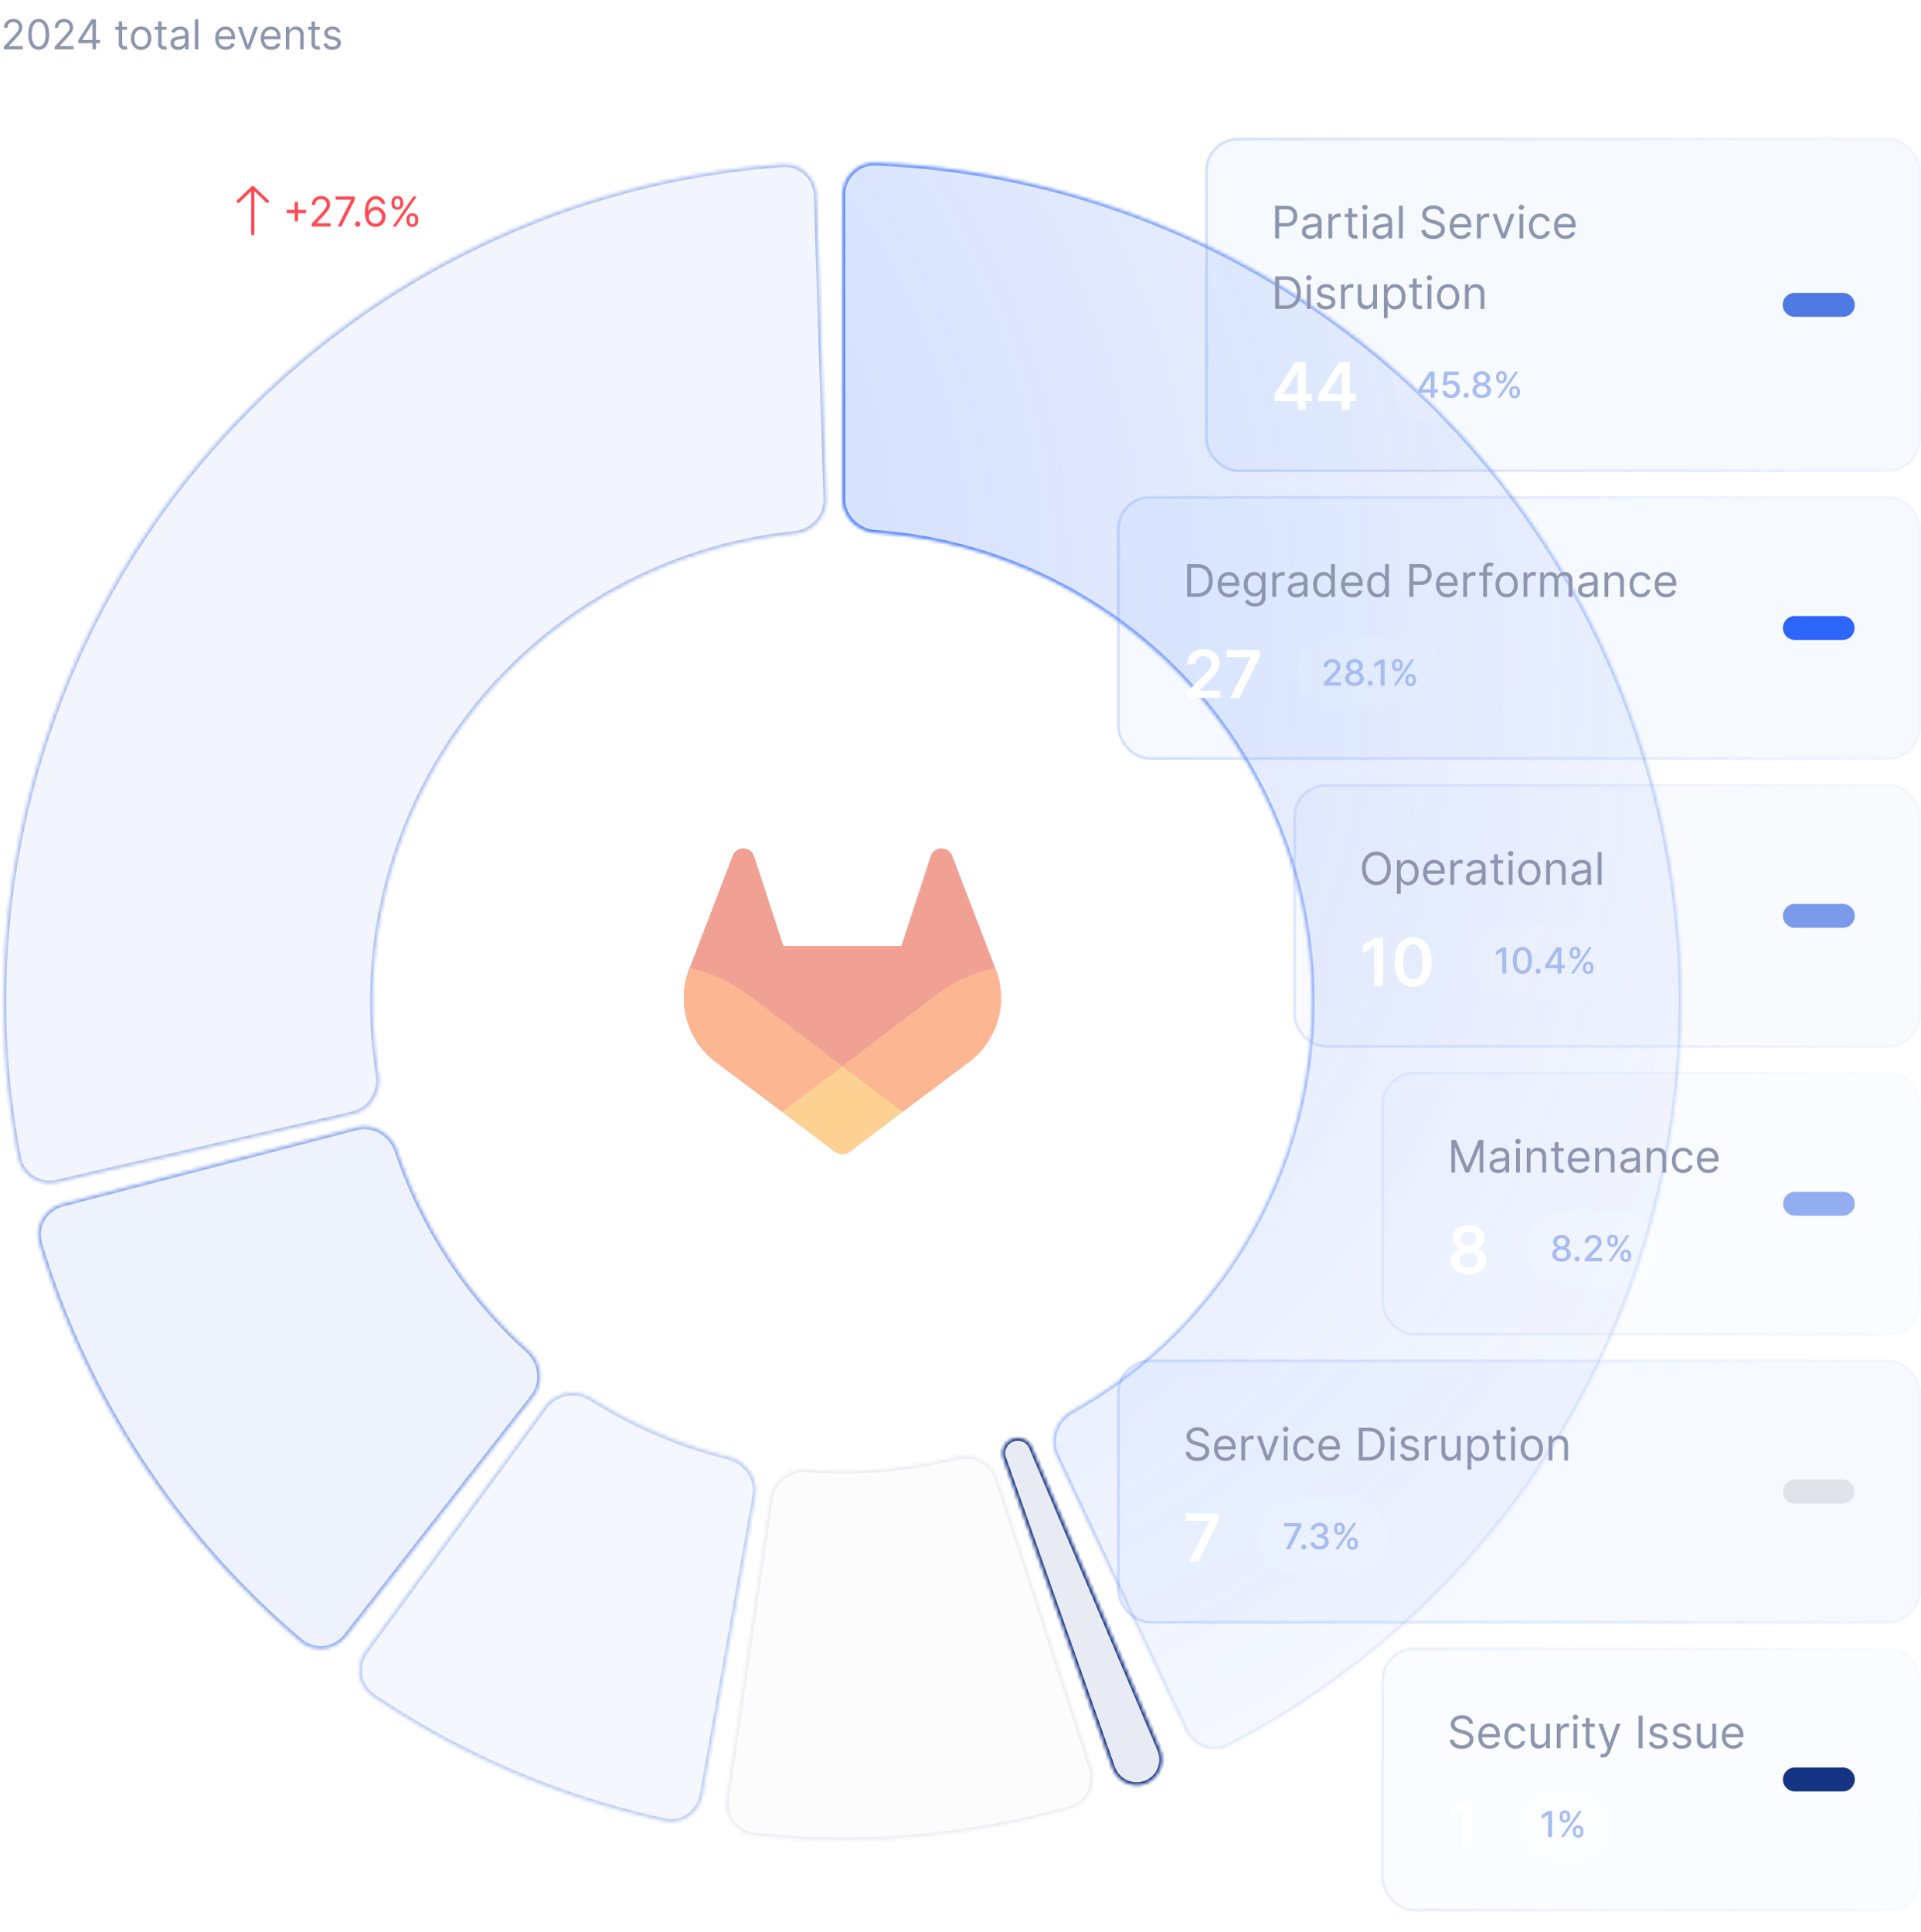 <svg xmlns="http://www.w3.org/2000/svg" width="545" height="548" fill="none"><g filter="url(#a)"><mask id="d" fill="#fff"><path d="M239 55.372c0-5.176 4.198-9.391 9.37-9.188a238.003 238.003 0 0 1 204.361 342.522 238 238 0 0 1-103.996 106.486c-4.593 2.387-10.186.36-12.39-4.323l-36.652-77.889c-2.203-4.683-.174-10.237 4.343-12.765a133.176 133.176 0 0 0-55.671-249.061c-5.163-.364-9.365-4.525-9.365-9.701z"/></mask><path fill="url(#b)" fill-opacity=".25" d="M239 55.372c0-5.176 4.198-9.391 9.37-9.188a238.003 238.003 0 0 1 204.361 342.522 238 238 0 0 1-103.996 106.486c-4.593 2.387-10.186.36-12.39-4.323l-36.652-77.889c-2.203-4.683-.174-10.237 4.343-12.765a133.176 133.176 0 0 0-55.671-249.061c-5.163-.364-9.365-4.525-9.365-9.701z"/><path stroke="url(#c)" stroke-width="1.562" d="M239 55.372c0-5.176 4.198-9.391 9.37-9.188a238.003 238.003 0 0 1 204.361 342.522 238 238 0 0 1-103.996 106.486c-4.593 2.387-10.186.36-12.39-4.323l-36.652-77.889c-2.203-4.683-.174-10.237 4.343-12.765a133.176 133.176 0 0 0-55.671-249.061c-5.163-.364-9.365-4.525-9.365-9.701z" mask="url(#d)"/></g><mask id="e" fill="#fff"><path d="M16.231 335.43c-5.043 1.165-10.094-1.977-11.059-7.062A238.005 238.005 0 0 1 130.469 72.186a238 238 0 0 1 91.53-25.578c5.163-.37 9.493 3.708 9.66 8.882l2.762 85.979c.166 5.173-3.899 9.467-9.048 9.997A133.24 133.24 0 0 0 108.82 255.64a133.3 133.3 0 0 0-1.424 49.133c.807 5.112-2.303 10.142-7.346 11.306z"/></mask><path fill="#7B9AEA" fill-opacity=".1" stroke="#7B9AEA" stroke-opacity=".6" stroke-width="1.562" d="M16.231 335.43c-5.043 1.165-10.094-1.977-11.059-7.062A238.005 238.005 0 0 1 130.469 72.186a238 238 0 0 1 91.53-25.578c5.163-.37 9.493 3.708 9.66 8.882l2.762 85.979c.166 5.173-3.899 9.467-9.048 9.997A133.24 133.24 0 0 0 108.82 255.64a133.3 133.3 0 0 0-1.424 49.133c.807 5.112-2.303 10.142-7.346 11.306z" mask="url(#e)"/><mask id="f" fill="#fff"><path d="M98.242 464.162c-3.186 4.078-9.09 4.815-13.04 1.471a238 238 0 0 1-74.025-112.779c-1.497-4.954 1.527-10.077 6.537-11.378l83.278-21.63c5.009-1.302 10.093 1.719 11.743 6.625a133.2 133.2 0 0 0 37.073 56.48c3.844 3.465 4.593 9.331 1.406 13.409z"/></mask><path fill="#4F79E3" fill-opacity=".1" stroke="#4F79E3" stroke-opacity=".6" stroke-width="1.562" d="M98.242 464.162c-3.186 4.078-9.09 4.815-13.04 1.471a238 238 0 0 1-74.025-112.779c-1.497-4.954 1.527-10.077 6.537-11.378l83.278-21.63c5.009-1.302 10.093 1.719 11.743 6.625a133.2 133.2 0 0 0 37.073 56.48c3.844 3.465 4.593 9.331 1.406 13.409z" mask="url(#f)"/><mask id="g" fill="#fff"><path d="M199.299 509.155c-.899 5.097-5.765 8.519-10.822 7.421a238 238 0 0 1-82.647-35.32c-4.29-2.897-5.179-8.778-2.117-12.951l50.903-69.346c3.063-4.173 8.912-5.042 13.289-2.28a133.2 133.2 0 0 0 38.795 16.58c5.021 1.254 8.436 6.082 7.537 11.179z"/></mask><path fill="#93AEF0" fill-opacity=".1" stroke="#93AEF0" stroke-opacity=".6" stroke-width="1.562" d="M199.299 509.155c-.899 5.097-5.765 8.519-10.822 7.421a238 238 0 0 1-82.647-35.32c-4.29-2.897-5.179-8.778-2.117-12.951l50.903-69.346c3.063-4.173 8.912-5.042 13.289-2.28a133.2 133.2 0 0 0 38.795 16.58c5.021 1.254 8.436 6.082 7.537 11.179z" mask="url(#g)"/><mask id="h" fill="#fff"><path d="M309.65 501.439c1.599 4.922-1.09 10.228-6.072 11.632a238 238 0 0 1-89.554 7.615c-5.147-.543-8.694-5.319-7.949-10.441l12.388-85.127c.746-5.122 5.502-8.635 10.664-8.251a133.2 133.2 0 0 0 42.037-3.574c5.022-1.25 10.304 1.41 11.903 6.332z"/></mask><path fill="#E1E3EA" fill-opacity=".1" stroke="#E1E3EA" stroke-opacity=".6" stroke-width="1.562" d="M309.65 501.439c1.599 4.922-1.09 10.228-6.072 11.632a238 238 0 0 1-89.554 7.615c-5.147-.543-8.694-5.319-7.949-10.441l12.388-85.127c.746-5.122 5.502-8.635 10.664-8.251a133.2 133.2 0 0 0 42.037-3.574c5.022-1.25 10.304 1.41 11.903 6.332z" mask="url(#h)"/><mask id="i" fill="#fff"><path d="M329.073 496.198c1.613 3.801-.156 8.202-4.006 9.695s-8.125-.564-9.496-4.458l-30.926-87.818c-.768-2.181.38-4.565 2.535-5.401s4.611.151 5.514 2.279z"/></mask><path fill="#153484" fill-opacity=".1" stroke="#153484" stroke-width="1.562" d="M329.073 496.198c1.613 3.801-.156 8.202-4.006 9.695s-8.125-.564-9.496-4.458l-30.926-87.818c-.768-2.181.38-4.565 2.535-5.401s4.611.151 5.514 2.279z" mask="url(#i)"/><g opacity=".5"><path fill="#E24329" d="m282.481 274.941-.126-.322-12.235-31.925a3.2 3.2 0 0 0-1.258-1.519 3.27 3.27 0 0 0-3.776.201 3.2 3.2 0 0 0-1.084 1.65l-8.272 25.316h-33.467l-8.272-25.316a3.2 3.2 0 0 0-1.085-1.65 3.24 3.24 0 0 0-3.771-.201 3.2 3.2 0 0 0-1.262 1.519l-12.249 31.967-.126.318a22.75 22.75 0 0 0-.616 14.391 22.75 22.75 0 0 0 8.149 11.878l.047.033.108.084 18.661 13.969 9.225 6.987 5.609 4.248a3.79 3.79 0 0 0 4.575 0l5.608-4.248 9.23-6.987 18.769-14.053.051-.037a22.75 22.75 0 0 0 7.567-26.303"/><path fill="#FC6D26" d="m282.481 274.94-.126-.322a41.5 41.5 0 0 0-16.469 7.407l-26.868 20.362c9.16 6.927 17.133 12.946 17.133 12.946l18.768-14.053.052-.038a22.745 22.745 0 0 0 7.51-26.302"/><path fill="#FCA326" d="m221.861 315.337 9.212 6.987 5.608 4.248a3.794 3.794 0 0 0 4.575 0l5.608-4.248 9.231-6.987s-7.973-6.02-17.133-12.946z"/><path fill="#FC6D26" d="M212.099 282.046a41.4 41.4 0 0 0-16.47-7.403l-.126.318a22.756 22.756 0 0 0 7.534 26.289l.047.032.107.084 18.661 13.969 17.171-12.945z"/></g><g filter="url(#j)"><rect width="203.052" height="94.865" x="341.906" y="39.049" fill="#4F79E3" fill-opacity=".05" rx="9.372"/><rect width="202.271" height="94.085" x="342.297" y="39.439" stroke="url(#k)" stroke-opacity=".2" stroke-width=".781" rx="8.981"/><path fill="#8D95AF" d="M361.772 67.639v-9.266h3.131q1.09 0 1.782.394.697.388 1.032 1.054.334.665.334 1.484t-.334 1.488a2.5 2.5 0 0 1-1.023 1.068q-.692.393-1.773.393h-2.244v-.995h2.207q.747 0 1.199-.258t.656-.697q.209-.442.209-1 0-.555-.209-.995a1.5 1.5 0 0 0-.66-.687q-.457-.255-1.213-.254h-1.972v8.27zm9.987.163q-.66 0-1.199-.25a2.06 2.06 0 0 1-.855-.728q-.317-.48-.317-1.158 0-.596.236-.968a1.65 1.65 0 0 1 .629-.588 3.3 3.3 0 0 1 .868-.317q.48-.109.964-.172.633-.081 1.027-.122.397-.045.579-.15.185-.104.185-.361v-.036q0-.67-.366-1.041-.362-.37-1.099-.371-.765 0-1.199.335-.435.334-.611.715l-1.014-.362q.272-.634.724-.987.458-.357.996-.497a4.1 4.1 0 0 1 1.067-.145q.336 0 .77.081.438.078.846.322.411.243.683.737.271.494.271 1.321v4.579h-1.068v-.941h-.054q-.108.226-.362.484a2.1 2.1 0 0 1-.674.439q-.42.18-1.027.18m.163-.96q.633 0 1.068-.248a1.7 1.7 0 0 0 .886-1.47v-.978q-.067.081-.298.15-.226.063-.525.112a24 24 0 0 1-1.022.136 4 4 0 0 0-.779.177 1.34 1.34 0 0 0-.579.357q-.217.235-.217.642 0 .557.412.842.416.28 1.054.28m4.971.797v-6.95h1.032v1.05h.072a1.67 1.67 0 0 1 .688-.837 2.02 2.02 0 0 1 1.122-.321q.117 0 .294.004.176.005.267.014v1.086a3 3 0 0 0-.249-.041 2.4 2.4 0 0 0-.403-.032q-.507 0-.905.213-.393.209-.624.579a1.56 1.56 0 0 0-.226.837v4.398zm8.198-6.95v.905h-3.601v-.905zm-2.552-1.665h1.068v6.624q0 .453.131.679a.68.68 0 0 0 .344.298q.213.073.448.073.177 0 .29-.018l.181-.037.217.96a2 2 0 0 1-.303.08 2.2 2.2 0 0 1-.493.046q-.453 0-.887-.194a1.76 1.76 0 0 1-.715-.593q-.28-.398-.281-1.004zm4.158 8.615v-6.95h1.068v6.95zm.543-8.108a.76.76 0 0 1-.538-.212.68.68 0 0 1-.222-.512q0-.299.222-.511a.76.76 0 0 1 .538-.213q.312 0 .534.213a.68.68 0 0 1 .226.511q0 .3-.226.511a.75.75 0 0 1-.534.213m4.526 8.27q-.661 0-1.199-.248a2.06 2.06 0 0 1-.855-.729q-.317-.48-.317-1.158 0-.596.235-.968.236-.376.629-.588.393-.213.869-.317.48-.109.963-.172.634-.081 1.027-.122.399-.045.58-.15.185-.104.185-.361v-.036q0-.67-.366-1.041-.363-.37-1.1-.371-.764 0-1.199.335-.434.334-.611.715l-1.013-.362q.271-.634.724-.987.456-.357.995-.497a4.1 4.1 0 0 1 1.068-.145q.335 0 .769.081.44.078.846.322.412.243.683.737t.272 1.321v4.579h-1.068v-.941h-.054q-.109.226-.362.484a2.1 2.1 0 0 1-.674.439q-.421.18-1.027.18m.163-.959q.633 0 1.067-.248a1.7 1.7 0 0 0 .887-1.47v-.978q-.068.081-.299.15-.225.063-.524.112a24 24 0 0 1-1.023.136 4 4 0 0 0-.778.177 1.34 1.34 0 0 0-.579.357q-.217.235-.217.642 0 .557.411.842.416.28 1.055.28m6.038-8.47v9.267H396.9v-9.266zm10.751 2.317a1.42 1.42 0 0 0-.66-1.067q-.58-.38-1.421-.38-.615 0-1.077.199a1.7 1.7 0 0 0-.715.547 1.3 1.3 0 0 0-.253.792q0 .37.177.638.18.262.461.439.28.172.588.285.308.108.566.176l.941.253q.361.096.805.263.448.167.855.457.412.285.679.733.267.447.267 1.1 0 .75-.394 1.356-.389.607-1.14.964-.746.358-1.814.358-.996 0-1.724-.322a2.74 2.74 0 0 1-1.14-.895 2.55 2.55 0 0 1-.466-1.335h1.158q.045.525.353.868.313.34.787.507.48.163 1.032.163.642 0 1.153-.208a2 2 0 0 0 .81-.588q.299-.381.299-.887 0-.462-.258-.751a1.9 1.9 0 0 0-.679-.47 7 7 0 0 0-.909-.317l-1.14-.326q-1.086-.312-1.719-.891-.634-.58-.634-1.516 0-.778.421-1.357.426-.584 1.14-.905a3.85 3.85 0 0 1 1.606-.326q.895 0 1.593.321.696.317 1.104.87.411.551.434 1.252zm5.826 7.094q-1.004 0-1.732-.443a3 3 0 0 1-1.118-1.249q-.389-.804-.389-1.873t.389-1.882a3.07 3.07 0 0 1 1.095-1.276q.706-.46 1.647-.461.543 0 1.072.18.53.181.964.589.434.402.692 1.068.258.665.258 1.637v.453h-5.357v-.923h4.271q0-.588-.235-1.05a1.77 1.77 0 0 0-.661-.728 1.85 1.85 0 0 0-1.004-.267q-.637 0-1.104.317-.462.313-.71.814a2.4 2.4 0 0 0-.249 1.077v.615q0 .787.271 1.335.276.543.765.828.489.28 1.135.28.421 0 .761-.117.343-.123.592-.362a1.65 1.65 0 0 0 .385-.606l1.031.289q-.162.524-.547.923a2.7 2.7 0 0 1-.95.615 3.5 3.5 0 0 1-1.272.217m4.502-.144v-6.95h1.032v1.05h.072a1.67 1.67 0 0 1 .688-.837 2.03 2.03 0 0 1 1.122-.321q.117 0 .294.004.176.005.267.014v1.086a3 3 0 0 0-.249-.041 2.4 2.4 0 0 0-.403-.032q-.507 0-.905.213-.393.209-.624.579a1.56 1.56 0 0 0-.226.837v4.398zm10.635-6.95-2.57 6.95h-1.086l-2.57-6.95h1.158l1.919 5.538h.072l1.918-5.538zm1.409 6.95v-6.95h1.068v6.95zm.543-8.108a.76.76 0 0 1-.539-.212.69.69 0 0 1-.221-.512q0-.299.221-.511a.76.76 0 0 1 .539-.213q.312 0 .534.213a.68.68 0 0 1 .226.511q0 .3-.226.511a.75.75 0 0 1-.534.213m5.303 8.252q-.976 0-1.683-.461a3 3 0 0 1-1.085-1.271q-.381-.81-.381-1.85 0-1.06.39-1.87a3.07 3.07 0 0 1 1.094-1.27q.707-.462 1.647-.462.733 0 1.321.271.59.272.964.76.375.489.466 1.14h-1.068a1.65 1.65 0 0 0-.543-.841q-.415-.37-1.122-.371-.624 0-1.094.326a2.1 2.1 0 0 0-.729.91q-.258.582-.258 1.37 0 .805.254 1.403.257.597.723.927.471.33 1.104.33.417 0 .756-.144.34-.145.575-.417a1.6 1.6 0 0 0 .334-.651h1.068a2.47 2.47 0 0 1-1.384 1.886q-.58.285-1.349.285m7.208 0q-1.005 0-1.733-.443a3 3 0 0 1-1.118-1.249q-.389-.804-.389-1.873t.389-1.882a3.1 3.1 0 0 1 1.095-1.276q.707-.46 1.647-.461.543 0 1.072.18.53.181.964.589.435.402.692 1.068.258.665.258 1.637v.453h-5.357v-.923h4.271q0-.588-.235-1.05a1.77 1.77 0 0 0-.661-.728 1.85 1.85 0 0 0-1.004-.267q-.638 0-1.104.317a2.1 2.1 0 0 0-.71.814 2.4 2.4 0 0 0-.249 1.077v.615q0 .787.271 1.335.276.543.765.828.488.28 1.136.28.42 0 .76-.117a1.6 1.6 0 0 0 .592-.362 1.65 1.65 0 0 0 .385-.606l1.032.289q-.164.524-.548.923a2.7 2.7 0 0 1-.95.615 3.5 3.5 0 0 1-1.271.217M364.631 87.64h-2.859v-9.266h2.986q1.349 0 2.307.556.96.552 1.471 1.588.51 1.032.511 2.47 0 1.449-.516 2.494a3.7 3.7 0 0 1-1.502 1.601q-.987.557-2.398.557m-1.737-.996h1.665q1.15 0 1.904-.443a2.73 2.73 0 0 0 1.127-1.262q.37-.819.371-1.95 0-1.122-.367-1.932a2.7 2.7 0 0 0-1.094-1.249q-.729-.44-1.815-.439h-1.791zm7.89.996v-6.95h1.068v6.95zm.543-8.108a.76.76 0 0 1-.538-.213.68.68 0 0 1-.222-.51q0-.3.222-.512a.76.76 0 0 1 .538-.213q.312 0 .534.213a.68.68 0 0 1 .226.511q0 .3-.226.511a.75.75 0 0 1-.534.213m7.403 2.715-.959.271a1.8 1.8 0 0 0-.267-.466 1.3 1.3 0 0 0-.471-.38q-.299-.15-.764-.15-.639 0-1.063.295-.421.29-.421.737a.76.76 0 0 0 .289.63q.29.23.905.384l1.032.253q.931.227 1.389.692.457.462.457 1.19 0 .597-.344 1.068-.34.47-.95.742-.611.271-1.421.271-1.063 0-1.76-.461-.696-.462-.882-1.348l1.013-.254q.145.561.548.842.407.28 1.063.28.747 0 1.185-.316.444-.321.444-.77a.8.8 0 0 0-.254-.606q-.253-.25-.778-.37l-1.158-.272q-.954-.227-1.403-.701-.443-.48-.443-1.2 0-.587.33-1.04a2.25 2.25 0 0 1 .91-.71 3.2 3.2 0 0 1 1.312-.258q1.03 0 1.619.452.594.453.842 1.195m1.734 5.393v-6.95h1.031v1.05h.073a1.67 1.67 0 0 1 .688-.837 2 2 0 0 1 1.122-.321q.117 0 .294.004.175.005.267.014v1.086a3 3 0 0 0-.249-.041 2.4 2.4 0 0 0-.403-.032q-.507 0-.905.213-.393.209-.624.579a1.56 1.56 0 0 0-.226.837v4.398zm9.12-2.842V80.69h1.068v6.95h-1.068v-1.177h-.073a2.27 2.27 0 0 1-.76.9q-.516.367-1.303.367-.651 0-1.158-.285a2 2 0 0 1-.796-.868q-.29-.585-.29-1.47V80.69h1.068v4.344q0 .759.425 1.212.43.453 1.095.453.399 0 .81-.204.416-.204.697-.624.285-.42.285-1.073m3.023 5.448V80.69h1.032v1.104h.126a10 10 0 0 1 .326-.461q.213-.286.606-.507.399-.226 1.077-.226.878 0 1.547.439.67.438 1.046 1.244.375.805.375 1.9 0 1.104-.375 1.914-.376.805-1.041 1.249-.665.438-1.534.438-.67 0-1.072-.221a2 2 0 0 1-.62-.511 7 7 0 0 1-.335-.48h-.09v3.674zm1.05-6.081q0 .788.231 1.389.23.597.674.937.443.334 1.085.334.67 0 1.118-.353.453-.357.679-.959.23-.606.23-1.348 0-.733-.226-1.321a2.04 2.04 0 0 0-.674-.937q-.448-.348-1.127-.348-.651 0-1.094.33-.444.326-.67.914-.226.584-.226 1.362m9.736-3.475v.905h-3.601v-.905zm-2.552-1.665h1.068v6.624q0 .453.131.679a.68.68 0 0 0 .344.298q.213.073.448.073.176 0 .29-.018l.181-.037.217.96a2 2 0 0 1-.303.08 2.2 2.2 0 0 1-.493.046q-.453 0-.887-.194a1.76 1.76 0 0 1-.715-.593q-.28-.398-.281-1.004zm4.158 8.615v-6.95h1.068v6.95zm.543-8.108a.76.76 0 0 1-.538-.213.68.68 0 0 1-.222-.51q0-.3.222-.512a.76.76 0 0 1 .538-.213q.312 0 .534.213a.68.68 0 0 1 .226.511q0 .3-.226.511a.75.75 0 0 1-.534.213m5.304 8.252q-.942 0-1.652-.448a3.05 3.05 0 0 1-1.104-1.253q-.393-.805-.393-1.882 0-1.086.393-1.895.399-.81 1.104-1.258.71-.448 1.652-.448.94 0 1.647.448.71.448 1.104 1.258.398.81.398 1.895 0 1.077-.398 1.882a3 3 0 0 1-1.104 1.254q-.706.447-1.647.447m0-.959q.714 0 1.176-.366.462-.367.683-.964t.222-1.294q0-.696-.222-1.298a2.2 2.2 0 0 0-.683-.973q-.462-.37-1.176-.371-.715 0-1.177.371a2.2 2.2 0 0 0-.683.973 3.8 3.8 0 0 0-.221 1.298q0 .697.221 1.294.222.597.683.964.462.366 1.177.366m5.846-3.366v4.18h-1.067V80.69h1.031v1.086h.091q.244-.53.742-.85.497-.326 1.285-.326.705 0 1.235.29.53.285.823.868.294.58.294 1.466v4.416h-1.068v-4.344q0-.818-.425-1.276-.425-.46-1.167-.461-.512 0-.914.222a1.6 1.6 0 0 0-.629.647q-.231.425-.231 1.031"/><path fill="#fff" d="M361.615 113.795v-1.963l5.784-9.139h1.637v2.796h-.998l-3.894 6.17v.106h8.074v2.03zm6.503 2.529v-3.128l.026-.878v-9.625h2.33v13.631zm5.98-2.529v-1.963l5.784-9.139h1.637v2.796h-.998l-3.894 6.17v.106h8.074v2.03zm6.503 2.529v-3.128l.027-.878v-9.625h2.329v13.631z"/><rect width="44.59" height="21" x="395.021" y="98.825" fill="#F6F8FE" fill-opacity=".05" rx="10.5"/><path fill="#A7BCF1" d="M402.374 111.377v-.905l3.203-5.06h.713v1.332h-.453l-2.291 3.626v.058h4.391v.949zm3.514 1.447v-1.722l.007-.413v-5.277h1.061v7.412zm5.757.102a2.8 2.8 0 0 1-1.224-.261 2.2 2.2 0 0 1-.861-.724 1.9 1.9 0 0 1-.344-1.049h1.086q.04.477.423.785.384.308.92.308.428 0 .756-.196.333-.199.521-.546.192-.348.192-.793 0-.453-.195-.807a1.44 1.44 0 0 0-.539-.557 1.5 1.5 0 0 0-.782-.207q-.337 0-.677.116t-.55.304l-1.025-.152.417-3.735h4.075v.959h-3.145l-.235 2.074h.043a1.7 1.7 0 0 1 .576-.351q.361-.141.774-.141a2.27 2.27 0 0 1 2.041 1.201q.309.555.304 1.274.004.721-.325 1.285a2.36 2.36 0 0 1-.905.891 2.67 2.67 0 0 1-1.321.322m4.332-.033a.7.7 0 0 1-.51-.21.7.7 0 0 1-.214-.514q0-.296.214-.506a.7.7 0 0 1 .51-.214q.297 0 .511.214.213.21.213.506a.7.7 0 0 1-.101.366.76.76 0 0 1-.261.261.7.7 0 0 1-.362.097m4.415.033q-.778 0-1.375-.268a2.26 2.26 0 0 1-.93-.738 1.77 1.77 0 0 1-.333-1.072 1.89 1.89 0 0 1 .731-1.527q.34-.268.76-.34v-.044a1.5 1.5 0 0 1-.887-.593 1.73 1.73 0 0 1-.329-1.057 1.73 1.73 0 0 1 .3-1.014q.307-.448.843-.706a2.8 2.8 0 0 1 1.22-.257q.676 0 1.209.261.535.257.843.706.308.445.312 1.01-.004.597-.341 1.057a1.5 1.5 0 0 1-.876.593v.044q.417.072.75.34.337.264.535.662.202.395.207.865a1.8 1.8 0 0 1-.341 1.072 2.25 2.25 0 0 1-.933.738q-.594.268-1.365.268m0-.916q.46 0 .796-.152.337-.156.522-.431.184-.278.188-.651a1.22 1.22 0 0 0-.203-.684 1.35 1.35 0 0 0-.532-.467 1.7 1.7 0 0 0-.771-.17 1.7 1.7 0 0 0-.778.17 1.35 1.35 0 0 0-.536.467 1.2 1.2 0 0 0-.192.684q-.003.373.178.651.185.275.525.431.34.152.803.152m0-3.449a1.4 1.4 0 0 0 .655-.149 1.12 1.12 0 0 0 .619-1.031 1.15 1.15 0 0 0-.166-.608 1.06 1.06 0 0 0-.446-.402 1.44 1.44 0 0 0-.662-.145q-.384 0-.673.145a1.05 1.05 0 0 0-.445.402 1.1 1.1 0 0 0-.156.608q-.003.355.159.619.163.264.449.412.29.149.666.149m7.805 2.874v-.391q0-.42.173-.768.178-.351.514-.561a1.5 1.5 0 0 1 .822-.213q.492 0 .825.21t.503.561q.174.351.174.771v.391q0 .418-.174.771a1.4 1.4 0 0 1-.51.561q-.333.21-.818.209-.489 0-.825-.209a1.4 1.4 0 0 1-.511-.561 1.7 1.7 0 0 1-.173-.771m.843-.391v.391q0 .31.148.564.149.254.518.254.366 0 .51-.254t.145-.564v-.391q0-.312-.141-.565-.138-.253-.514-.253-.362 0-.514.253a1.1 1.1 0 0 0-.152.565m-4.571-3.851v-.391q0-.42.173-.771.178-.351.514-.561.34-.21.822-.21.492 0 .825.21t.503.561.17.771v.391q0 .419-.173.771a1.4 1.4 0 0 1-.507.561q-.333.21-.818.209-.493 0-.829-.209a1.4 1.4 0 0 1-.507-.561 1.7 1.7 0 0 1-.173-.771m.846-.391v.391q0 .31.145.564.149.254.518.254.362 0 .507-.254.148-.254.148-.564v-.391q0-.312-.141-.565-.142-.253-.514-.253-.362 0-.514.253a1.1 1.1 0 0 0-.149.565m-.503 6.022 5.097-7.412h.865l-5.097 7.412z"/><path fill="#4F79E3" d="M522.818 83.084h-13.59a3.398 3.398 0 1 0 0 6.795h13.59a3.397 3.397 0 0 0 0-6.795"/></g><g filter="url(#l)"><rect width="228.043" height="74.865" x="316.916" y="140.709" fill="#4F7FF8" fill-opacity=".05" rx="9.372"/><rect width="227.262" height="74.085" x="317.306" y="141.1" stroke="url(#m)" stroke-opacity=".2" stroke-width=".781" rx="8.981"/><path fill="#8D95AF" d="M339.64 169.299h-2.859v-9.266h2.986q1.349 0 2.307.557a3.64 3.64 0 0 1 1.471 1.588q.51 1.031.511 2.47 0 1.448-.516 2.493a3.67 3.67 0 0 1-1.502 1.602q-.987.556-2.398.556m-1.737-.995h1.665q1.15 0 1.904-.444.756-.443 1.127-1.262.37-.819.371-1.95 0-1.122-.366-1.932a2.7 2.7 0 0 0-1.095-1.249q-.729-.438-1.815-.438h-1.791zm10.804 1.14q-1.005 0-1.733-.444a2.97 2.97 0 0 1-1.118-1.248q-.389-.805-.389-1.873t.389-1.882a3.07 3.07 0 0 1 1.095-1.276q.707-.462 1.647-.462.544 0 1.072.181.53.182.964.588.435.403.692 1.068.258.665.258 1.638v.452h-5.357v-.923h4.271q0-.588-.235-1.049a1.8 1.8 0 0 0-.66-.729 1.85 1.85 0 0 0-1.005-.267q-.637 0-1.104.317-.46.312-.71.814a2.4 2.4 0 0 0-.249 1.077v.616q0 .786.272 1.334.276.543.764.828.489.28 1.136.281.42 0 .76-.118.344-.122.593-.362a1.65 1.65 0 0 0 .384-.606l1.032.289q-.163.525-.548.923a2.7 2.7 0 0 1-.95.616 3.5 3.5 0 0 1-1.271.217m7.307 2.606q-.774 0-1.331-.199a2.8 2.8 0 0 1-.927-.516 2.8 2.8 0 0 1-.584-.679l.851-.597q.145.19.366.434.222.25.607.43.388.186 1.018.186.841 0 1.389-.407.547-.408.547-1.276v-1.412h-.09a6 6 0 0 1-.335.471 1.9 1.9 0 0 1-.616.493q-.398.212-1.076.212a2.9 2.9 0 0 1-1.512-.398q-.664-.398-1.054-1.158-.384-.76-.384-1.846 0-1.067.375-1.859.376-.796 1.045-1.231.67-.439 1.548-.439.678 0 1.076.226.403.222.616.507.217.28.335.462h.108v-1.104h1.032v7.148q0 .896-.407 1.457a2.33 2.33 0 0 1-1.086.828 4.1 4.1 0 0 1-1.511.267m-.037-3.819q.643 0 1.086-.294a1.8 1.8 0 0 0 .674-.846q.231-.552.231-1.321 0-.75-.226-1.326a2 2 0 0 0-.67-.9q-.443-.326-1.095-.326-.678 0-1.131.344a2.1 2.1 0 0 0-.674.923 3.6 3.6 0 0 0-.222 1.285q0 .724.227 1.28.231.552.678.869.453.312 1.122.312m4.995 1.068v-6.949h1.032v1.049h.072q.19-.514.688-.837a2.03 2.03 0 0 1 1.122-.321 12 12 0 0 1 .561.018v1.086a3 3 0 0 0-.249-.041 2.5 2.5 0 0 0-.403-.031q-.506 0-.904.212a1.6 1.6 0 0 0-.625.579 1.56 1.56 0 0 0-.226.837v4.398zm6.786.163a2.8 2.8 0 0 1-1.199-.249 2.06 2.06 0 0 1-.855-.728q-.317-.48-.317-1.159 0-.597.235-.968a1.67 1.67 0 0 1 .629-.588q.393-.213.869-.317.48-.108.963-.172a45 45 0 0 1 1.027-.122q.399-.045.579-.149.186-.104.186-.362v-.036q0-.67-.367-1.041-.361-.37-1.099-.371-.764 0-1.199.335-.434.335-.611.715l-1.013-.362q.271-.633.724-.986.456-.358.995-.498a4.1 4.1 0 0 1 1.068-.145q.334 0 .769.082.44.076.846.321.412.245.683.737.272.493.272 1.321v4.579h-1.068v-.941h-.054a1.9 1.9 0 0 1-.362.484 2.1 2.1 0 0 1-.674.439q-.421.181-1.027.181m.162-.959q.634 0 1.068-.249a1.7 1.7 0 0 0 .887-1.47v-.978q-.068.082-.299.15a5 5 0 0 1-.524.113 25 25 0 0 1-1.023.135 4 4 0 0 0-.778.177 1.34 1.34 0 0 0-.579.357q-.217.235-.217.643 0 .556.411.841.417.28 1.054.281m7.596.941q-.869 0-1.534-.439-.664-.444-1.041-1.249-.375-.81-.375-1.914 0-1.094.375-1.9.376-.805 1.045-1.244.67-.439 1.548-.439.678 0 1.072.226.398.222.606.507.213.28.331.462h.09v-3.421h1.068v9.266h-1.032v-1.068h-.126q-.118.19-.335.48-.218.285-.62.511-.403.222-1.072.222m.144-.959q.643 0 1.086-.335.444-.339.674-.937.231-.602.231-1.389 0-.777-.226-1.361-.226-.589-.67-.914-.443-.331-1.095-.331-.678 0-1.131.349a2.1 2.1 0 0 0-.674.936 3.7 3.7 0 0 0-.221 1.321q0 .742.226 1.349.231.602.678.959.453.353 1.122.353m8.058.959q-1.004 0-1.733-.444a2.97 2.97 0 0 1-1.117-1.248q-.389-.805-.389-1.873t.389-1.882a3.06 3.06 0 0 1 1.095-1.276q.705-.462 1.647-.462.543 0 1.072.181.53.182.964.588.434.403.692 1.068t.258 1.638v.452h-5.357v-.923h4.271q0-.588-.235-1.049a1.77 1.77 0 0 0-.661-.729 1.85 1.85 0 0 0-1.004-.267q-.639 0-1.104.317-.462.312-.711.814a2.4 2.4 0 0 0-.248 1.077v.616q0 .786.271 1.334.276.543.765.828.488.28 1.135.281.421 0 .76-.118.344-.122.593-.362.249-.245.385-.606l1.031.289a2.3 2.3 0 0 1-.547.923 2.7 2.7 0 0 1-.95.616 3.5 3.5 0 0 1-1.272.217m7.126 0q-.868 0-1.534-.439-.665-.444-1.04-1.249-.376-.81-.376-1.914 0-1.094.376-1.9.375-.805 1.045-1.244t1.547-.439q.68 0 1.072.226.399.222.607.507.212.28.33.462h.09v-3.421h1.068v9.266h-1.031v-1.068h-.127q-.118.19-.335.48-.217.285-.62.511-.402.222-1.072.222m.145-.959q.642 0 1.086-.335.443-.339.674-.937.23-.602.23-1.389 0-.777-.226-1.361-.226-.589-.669-.914-.444-.331-1.095-.331-.68 0-1.131.349a2.07 2.07 0 0 0-.674.936 3.7 3.7 0 0 0-.222 1.321q0 .742.226 1.349.23.602.679.959.452.353 1.122.353m8.872.814v-9.266h3.131q1.09 0 1.782.394a2.46 2.46 0 0 1 1.032 1.054q.335.665.335 1.484t-.335 1.489q-.33.67-1.023 1.067-.692.394-1.773.394h-2.244v-.995h2.208q.746 0 1.199-.258.452-.258.656-.697.207-.444.208-1 0-.557-.208-.995a1.5 1.5 0 0 0-.661-.688q-.458-.253-1.212-.253h-1.973v8.27zm10.781.145q-1.004 0-1.732-.444a2.97 2.97 0 0 1-1.118-1.248q-.389-.805-.389-1.873t.389-1.882q.394-.82 1.095-1.276.706-.462 1.647-.462.543 0 1.072.181.53.182.964.588.434.403.692 1.068t.258 1.638v.452h-5.357v-.923h4.271q0-.588-.235-1.049a1.77 1.77 0 0 0-.661-.729 1.85 1.85 0 0 0-1.004-.267q-.638 0-1.104.317-.462.312-.71.814a2.4 2.4 0 0 0-.249 1.077v.616q0 .786.271 1.334.276.543.765.828a2.24 2.24 0 0 0 1.135.281q.421 0 .761-.118a1.6 1.6 0 0 0 .592-.362q.249-.245.385-.606l1.031.289a2.3 2.3 0 0 1-.547.923 2.7 2.7 0 0 1-.95.616 3.5 3.5 0 0 1-1.272.217m4.502-.145v-6.949h1.032v1.049h.072q.19-.514.688-.837a2.03 2.03 0 0 1 1.122-.321 12 12 0 0 1 .561.018v1.086a3 3 0 0 0-.249-.041 2.5 2.5 0 0 0-.403-.031 1.9 1.9 0 0 0-.905.212q-.393.209-.624.579a1.56 1.56 0 0 0-.226.837v4.398zm8.271-6.949v.905h-3.747v-.905zm-2.625 6.949v-7.908q0-.598.281-.996.28-.397.728-.597a2.3 2.3 0 0 1 .946-.199q.394 0 .642.063.25.064.371.118l-.307.923a6 6 0 0 0-.226-.068 1.4 1.4 0 0 0-.371-.041q-.53 0-.765.267-.231.267-.231.783v7.655zm6.658.145q-.941 0-1.651-.448a3.04 3.04 0 0 1-1.104-1.253q-.394-.806-.394-1.882 0-1.086.394-1.896.397-.81 1.104-1.258.71-.448 1.651-.448.94 0 1.647.448.71.448 1.104 1.258.398.81.398 1.896 0 1.076-.398 1.882a3 3 0 0 1-1.104 1.253q-.707.448-1.647.448m0-.959q.716 0 1.176-.367.462-.366.683-.963a3.7 3.7 0 0 0 .222-1.294q0-.697-.222-1.299a2.2 2.2 0 0 0-.683-.973q-.46-.37-1.176-.371-.716 0-1.176.371a2.2 2.2 0 0 0-.684.973 3.8 3.8 0 0 0-.221 1.299q0 .696.221 1.294.222.597.684.963.46.367 1.176.367m4.779.814v-6.949h1.031v1.049h.073q.19-.514.687-.837a2.03 2.03 0 0 1 1.122-.321 12 12 0 0 1 .561.018v1.086a3 3 0 0 0-.248-.041 2.5 2.5 0 0 0-.403-.031 1.9 1.9 0 0 0-.905.212q-.393.209-.624.579a1.56 1.56 0 0 0-.226.837v4.398zm4.74 0v-6.949h1.032v1.086h.09q.218-.556.701-.865.485-.312 1.163-.312.688 0 1.145.312.462.309.719.865h.073q.266-.538.8-.856.534-.321 1.281-.321.932 0 1.524.584.594.58.593 1.805v4.651h-1.068v-4.651q0-.77-.42-1.099a1.56 1.56 0 0 0-.991-.331q-.733 0-1.136.444-.402.438-.402 1.113v4.524h-1.086v-4.76q0-.593-.385-.954-.384-.367-.991-.367-.416 0-.778.222a1.7 1.7 0 0 0-.579.615q-.217.39-.217.901v4.343zm13.118.163q-.66 0-1.199-.249a2.07 2.07 0 0 1-.855-.728q-.316-.48-.316-1.159 0-.597.235-.968.235-.375.629-.588t.868-.317q.48-.108.964-.172a44 44 0 0 1 1.027-.122q.399-.045.579-.149.186-.104.186-.362v-.036q0-.67-.367-1.041-.361-.37-1.099-.371-.764 0-1.199.335t-.611.715l-1.013-.362q.271-.633.724-.986.456-.358.995-.498a4.1 4.1 0 0 1 1.068-.145q.334 0 .769.082.438.076.846.321.411.245.683.737.272.493.272 1.321v4.579h-1.068v-.941h-.055a1.9 1.9 0 0 1-.361.484 2.1 2.1 0 0 1-.675.439q-.42.181-1.027.181m.163-.959q.634 0 1.068-.249a1.7 1.7 0 0 0 .887-1.47v-.978q-.068.082-.299.15a5 5 0 0 1-.525.113 24 24 0 0 1-1.022.135 4 4 0 0 0-.778.177 1.3 1.3 0 0 0-.579.357q-.218.235-.218.643 0 .556.412.841.417.28 1.054.281m6.039-3.384v4.18h-1.068v-6.949h1.032v1.086h.09a2 2 0 0 1 .742-.851q.498-.326 1.285-.326.707 0 1.235.29.53.285.824.868.294.58.294 1.466v4.416h-1.068v-4.343q0-.819-.425-1.276-.426-.462-1.167-.462a1.86 1.86 0 0 0-.914.222 1.6 1.6 0 0 0-.629.647q-.231.425-.231 1.032m9.208 4.325q-.976 0-1.683-.462a3 3 0 0 1-1.086-1.271q-.38-.81-.38-1.85 0-1.059.389-1.869a3.1 3.1 0 0 1 1.095-1.271q.707-.462 1.647-.462.733 0 1.321.272.589.271.964.76t.466 1.14h-1.068a1.65 1.65 0 0 0-.543-.842q-.416-.37-1.122-.371-.624 0-1.095.326-.465.32-.728.91-.258.584-.258 1.37 0 .806.253 1.403.259.597.724.927.471.331 1.104.331.417 0 .756-.145a1.56 1.56 0 0 0 .909-1.068h1.068q-.09.615-.448 1.109a2.5 2.5 0 0 1-.937.778q-.579.285-1.348.285m7.207 0q-1.004 0-1.732-.444a2.97 2.97 0 0 1-1.118-1.248q-.389-.805-.389-1.873t.389-1.882a3.07 3.07 0 0 1 1.095-1.276q.706-.462 1.647-.462.543 0 1.072.181.53.182.964.588.434.403.692 1.068t.258 1.638v.452h-5.357v-.923h4.271q0-.588-.235-1.049a1.77 1.77 0 0 0-.661-.729 1.85 1.85 0 0 0-1.004-.267q-.637 0-1.104.317-.461.312-.71.814a2.4 2.4 0 0 0-.249 1.077v.616q0 .786.271 1.334.276.543.765.828a2.24 2.24 0 0 0 1.135.281q.421 0 .761-.118a1.6 1.6 0 0 0 .592-.362q.249-.245.385-.606l1.031.289a2.3 2.3 0 0 1-.547.923 2.7 2.7 0 0 1-.95.616 3.5 3.5 0 0 1-1.272.217"/><path fill="#fff" d="M336.87 197.985v-1.784l4.732-4.639q.68-.686 1.132-1.218.453-.533.679-1.032.226-.5.226-1.065 0-.646-.293-1.105a1.95 1.95 0 0 0-.805-.719 2.6 2.6 0 0 0-1.165-.253 2.4 2.4 0 0 0-1.178.28 1.93 1.93 0 0 0-.785.779q-.273.506-.273 1.205h-2.35q0-1.299.593-2.257a4 4 0 0 1 1.63-1.484q1.046-.526 2.396-.526 1.372 0 2.41.513 1.038.512 1.611 1.404.579.892.579 2.037 0 .765-.293 1.504-.293.738-1.032 1.637-.732.899-2.056 2.177l-2.35 2.389v.094h5.937v2.063zm12.141 0 5.797-11.475v-.093h-6.729v-2.064h9.285v2.11l-5.791 11.522z"/><rect width="41.59" height="21" x="368.03" y="180.485" fill="#F6F8FE" fill-opacity=".05" rx="10.5"/><path fill="#A7BCF1" d="M375.538 194.485v-.811l2.509-2.599q.4-.423.662-.742.264-.322.394-.612a1.5 1.5 0 0 0 .131-.615q0-.369-.174-.637a1.13 1.13 0 0 0-.474-.416 1.5 1.5 0 0 0-.677-.149 1.43 1.43 0 0 0-.695.163q-.297.163-.456.46t-.159.695h-1.068q0-.677.311-1.184a2.13 2.13 0 0 1 .854-.785 2.64 2.64 0 0 1 1.235-.282q.698 0 1.23.278a2.1 2.1 0 0 1 .836.753q.301.474.301 1.072 0 .413-.156.807-.152.395-.532.879-.38.482-1.057 1.169l-1.473 1.542v.054h3.337v.96zm8.756.101q-.779 0-1.376-.268a2.25 2.25 0 0 1-.93-.738 1.8 1.8 0 0 1-.333-1.072 1.9 1.9 0 0 1 .731-1.527q.34-.268.76-.34v-.044a1.5 1.5 0 0 1-.886-.593 1.74 1.74 0 0 1-.33-1.057 1.74 1.74 0 0 1 .301-1.014q.307-.448.843-.705a2.8 2.8 0 0 1 1.22-.257q.677 0 1.209.26.535.258.843.706.308.445.311 1.01-.003.597-.34 1.057a1.5 1.5 0 0 1-.876.593v.044q.416.072.749.34.337.264.536.662.203.395.206.865a1.8 1.8 0 0 1-.34 1.072q-.337.47-.934.738-.594.268-1.364.268m0-.916q.46 0 .796-.152.336-.156.521-.43.185-.279.188-.652a1.22 1.22 0 0 0-.202-.684 1.36 1.36 0 0 0-.532-.467 1.7 1.7 0 0 0-.771-.17q-.438 0-.779.17a1.35 1.35 0 0 0-.535.467 1.2 1.2 0 0 0-.192.684q-.003.373.177.652.185.274.525.43.34.153.804.152m0-3.449q.369 0 .655-.148a1.13 1.13 0 0 0 .619-1.032 1.15 1.15 0 0 0-.167-.608 1.05 1.05 0 0 0-.445-.402 1.45 1.45 0 0 0-.662-.145 1.5 1.5 0 0 0-.674.145 1.06 1.06 0 0 0-.6 1.01q-.005.354.159.619.162.264.449.413.29.148.666.148m4.443 4.332a.7.7 0 0 1-.51-.21.7.7 0 0 1-.213-.514q0-.296.213-.506a.7.7 0 0 1 .51-.214q.297 0 .511.214.213.21.213.506a.741.741 0 0 1-.362.627.7.7 0 0 1-.362.097m4.076-7.481v7.413h-1.122v-6.291h-.043l-1.774 1.158v-1.071l1.85-1.209zm5.874 6.023v-.391q0-.42.174-.767.178-.352.514-.561a1.5 1.5 0 0 1 .822-.214q.492 0 .825.21t.503.561q.174.351.174.771v.391q0 .42-.174.771a1.4 1.4 0 0 1-.51.561q-.333.21-.818.21-.489 0-.826-.21a1.4 1.4 0 0 1-.51-.561 1.7 1.7 0 0 1-.174-.771m.844-.391v.391q0 .31.148.564.149.254.518.254.364 0 .51-.254.145-.254.145-.564v-.391q0-.312-.141-.565-.138-.253-.514-.253-.363 0-.514.253a1.07 1.07 0 0 0-.152.565m-4.572-3.851v-.391q0-.42.174-.771.178-.351.514-.561.34-.21.822-.21.492 0 .825.21t.503.561.17.771v.391q0 .42-.174.771a1.37 1.37 0 0 1-.506.561q-.333.21-.818.21-.493 0-.829-.21a1.4 1.4 0 0 1-.507-.561 1.7 1.7 0 0 1-.174-.771m.847-.391v.391q0 .31.145.564.148.254.518.254.362 0 .506-.254.149-.254.149-.564v-.391q0-.312-.141-.565-.142-.253-.514-.253-.363 0-.514.253a1.1 1.1 0 0 0-.149.565m-.503 6.023 5.096-7.413h.865l-5.096 7.413z"/><path fill="#2C66FA" d="M522.818 174.745h-13.59a3.397 3.397 0 1 0 0 6.795h13.59a3.398 3.398 0 0 0 0-6.795"/></g><g filter="url(#n)"><rect width="178.061" height="74.865" x="366.897" y="222.37" fill="#7B9AEA" fill-opacity=".05" rx="9.372"/><rect width="177.28" height="74.085" x="367.288" y="222.76" stroke="url(#o)" stroke-opacity=".2" stroke-width=".781" rx="8.981"/><path fill="#8D95AF" d="M394.581 246.326q0 1.466-.53 2.534t-1.452 1.647q-.923.579-2.108.579t-2.109-.579-1.452-1.647q-.53-1.067-.529-2.534 0-1.465.529-2.533.53-1.068 1.452-1.647.923-.579 2.109-.579t2.108.579 1.452 1.647.53 2.533m-1.086 0q0-1.203-.403-2.031-.398-.828-1.081-1.253a2.8 2.8 0 0 0-1.52-.426q-.842 0-1.525.426-.678.425-1.081 1.253-.399.828-.398 2.031 0 1.204.398 2.032.402.827 1.081 1.253.683.425 1.525.425a2.8 2.8 0 0 0 1.52-.425q.683-.425 1.081-1.253.403-.828.403-2.032m2.828 7.239v-9.555h1.031v1.104h.127q.117-.181.326-.462.212-.285.606-.506.398-.227 1.077-.227.877 0 1.547.439.67.44 1.045 1.244.375.806.376 1.901 0 1.104-.376 1.913-.375.806-1.041 1.249-.664.44-1.533.439-.67 0-1.073-.222a2 2 0 0 1-.619-.511 7 7 0 0 1-.335-.48h-.091v3.674zm1.049-6.08q0 .786.231 1.389.23.597.674.936.444.335 1.086.335.67 0 1.117-.353.453-.357.679-.959a3.8 3.8 0 0 0 .231-1.348 3.7 3.7 0 0 0-.226-1.322 2.04 2.04 0 0 0-.675-.936q-.448-.348-1.126-.348-.651 0-1.095.33-.444.326-.67.914-.226.584-.226 1.362m9.628 3.619q-1.005 0-1.733-.443a3 3 0 0 1-1.117-1.249q-.39-.805-.389-1.873 0-1.068.389-1.882a3.07 3.07 0 0 1 1.094-1.276q.706-.462 1.647-.462.543 0 1.073.181t.963.589q.435.402.692 1.067.258.666.258 1.638v.452h-5.356v-.922h4.271q0-.589-.236-1.05a1.8 1.8 0 0 0-.66-.729 1.86 1.86 0 0 0-1.005-.266q-.637 0-1.104.316-.46.312-.71.815a2.4 2.4 0 0 0-.249 1.076v.616q0 .787.272 1.334.276.543.764.828.49.28 1.136.281.42 0 .76-.118.344-.122.593-.362.249-.244.384-.606l1.032.29a2.3 2.3 0 0 1-.548.923 2.7 2.7 0 0 1-.95.615 3.5 3.5 0 0 1-1.271.217m4.502-.145v-6.949h1.031v1.05h.073q.189-.516.687-.837a2 2 0 0 1 1.122-.322 12 12 0 0 1 .561.018v1.086a3 3 0 0 0-.249-.04 2.3 2.3 0 0 0-.402-.032q-.507 0-.905.212a1.558 1.558 0 0 0-.851 1.417v4.397zm6.785.163q-.66 0-1.199-.249a2.05 2.05 0 0 1-.855-.728q-.317-.48-.317-1.158 0-.598.235-.969a1.67 1.67 0 0 1 .629-.588q.394-.212.869-.316.48-.11.964-.172.633-.082 1.027-.123.398-.044.579-.149.185-.104.185-.362v-.036q0-.669-.366-1.041-.362-.37-1.1-.371-.764 0-1.198.335-.435.335-.611.715l-1.014-.362q.272-.633.724-.986a2.7 2.7 0 0 1 .996-.498 4.1 4.1 0 0 1 1.067-.145q.335 0 .769.082.44.076.846.321.412.245.684.738.271.493.271 1.321v4.578h-1.068v-.941h-.054a1.9 1.9 0 0 1-.362.484 2.1 2.1 0 0 1-.674.439q-.421.181-1.027.181m.163-.959q.633 0 1.068-.249a1.7 1.7 0 0 0 .66-.642q.226-.394.226-.828v-.978q-.067.083-.298.15a5 5 0 0 1-.525.113 24 24 0 0 1-1.023.136 4 4 0 0 0-.778.176 1.35 1.35 0 0 0-.579.357q-.217.235-.217.643 0 .556.412.841.416.28 1.054.281m7.993-6.153v.905h-3.601v-.905zm-2.552-1.665h1.068v6.624q0 .451.131.678a.68.68 0 0 0 .344.299q.213.072.448.072.176 0 .29-.018l.181-.036.217.959a2 2 0 0 1-.303.081q-.195.046-.493.046-.453 0-.887-.195a1.76 1.76 0 0 1-.715-.593q-.28-.398-.281-1.004zm4.158 8.614v-6.949h1.068v6.949zm.543-8.107a.76.76 0 0 1-.538-.213.68.68 0 0 1-.222-.511q0-.299.222-.511a.76.76 0 0 1 .538-.213q.312 0 .534.213a.67.67 0 0 1 .226.511.68.68 0 0 1-.226.511.74.74 0 0 1-.534.213m5.304 8.252q-.941 0-1.652-.448a3.04 3.04 0 0 1-1.103-1.253q-.394-.805-.394-1.882 0-1.086.394-1.896.398-.81 1.103-1.258.71-.447 1.652-.448.94 0 1.647.448.71.448 1.104 1.258.398.81.398 1.896 0 1.077-.398 1.882a3 3 0 0 1-1.104 1.253q-.707.448-1.647.448m0-.959q.715 0 1.176-.367.462-.366.683-.963.222-.598.222-1.294 0-.698-.222-1.299a2.2 2.2 0 0 0-.683-.972q-.461-.371-1.176-.371-.716 0-1.176.371a2.2 2.2 0 0 0-.684.972 3.8 3.8 0 0 0-.221 1.299q0 .696.221 1.294.222.597.684.963.46.367 1.176.367m5.846-3.366v4.18h-1.067v-6.949h1.031v1.086h.091q.244-.53.742-.851.497-.326 1.285-.326.705 0 1.235.29.53.285.823.869.294.579.294 1.465v4.416h-1.068v-4.343q0-.819-.425-1.276-.425-.462-1.167-.461a1.86 1.86 0 0 0-.914.221 1.6 1.6 0 0 0-.629.647q-.231.426-.231 1.032m8.43 4.343q-.66 0-1.199-.249a2.05 2.05 0 0 1-.855-.728q-.316-.48-.316-1.158 0-.598.235-.969.235-.375.629-.588t.868-.316q.48-.11.964-.172.633-.082 1.027-.123.399-.044.579-.149.186-.104.186-.362v-.036q0-.669-.367-1.041-.362-.37-1.099-.371-.765 0-1.199.335t-.611.715l-1.013-.362q.271-.633.724-.986.456-.357.995-.498a4.2 4.2 0 0 1 1.068-.145q.334 0 .769.082.438.076.846.321.411.245.683.738.271.493.271 1.321v4.578h-1.067v-.941h-.055a1.9 1.9 0 0 1-.362.484 2.1 2.1 0 0 1-.674.439q-.42.181-1.027.181m.163-.959q.633 0 1.068-.249a1.69 1.69 0 0 0 .887-1.47v-.978q-.068.083-.299.15a5 5 0 0 1-.525.113 24 24 0 0 1-1.022.136 4 4 0 0 0-.778.176 1.35 1.35 0 0 0-.58.357q-.216.235-.217.643 0 .556.412.841.417.28 1.054.281m6.039-8.47v9.266h-1.068v-9.266z"/><path fill="#fff" d="M392.396 266.014v13.631h-2.469v-11.229h-.08l-3.188 2.037v-2.263l3.388-2.176zm8.5 13.891q-1.644 0-2.822-.832-1.171-.839-1.804-2.417-.625-1.584-.625-3.813.006-2.23.632-3.794.632-1.572 1.804-2.396 1.178-.826 2.815-.826t2.816.826q1.178.825 1.803 2.396.633 1.57.633 3.794 0 2.236-.633 3.82-.625 1.578-1.803 2.41-1.172.832-2.816.832m0-2.084q1.278 0 2.017-1.258.745-1.265.745-3.72 0-1.625-.339-2.729-.34-1.106-.959-1.664a2.1 2.1 0 0 0-1.464-.566q-1.27 0-2.01 1.265-.74 1.257-.745 3.694-.007 1.63.326 2.742.339 1.111.958 1.677a2.12 2.12 0 0 0 1.471.559"/><rect width="43.59" height="21" x="417.012" y="262.145" fill="#F6F8FE" fill-opacity=".05" rx="10.5"/><path fill="#A7BCF1" d="M427.332 268.733v7.412h-1.122v-6.29h-.043l-1.774 1.158v-1.071l1.85-1.209zm4.586 7.535q-.857-.003-1.466-.452-.607-.449-.93-1.307-.322-.858-.322-2.066 0-1.206.322-2.06.326-.854.934-1.303.612-.449 1.462-.449.851 0 1.459.453.607.448.93 1.303.326.85.326 2.056 0 1.212-.322 2.07-.322.854-.93 1.307-.608.448-1.463.448m0-.966q.753 0 1.177-.735.427-.735.427-2.124 0-.924-.196-1.56-.192-.642-.553-.97a1.21 1.21 0 0 0-.855-.333q-.749 0-1.176.738t-.431 2.125q0 .926.192 1.567.195.637.554.966.358.326.861.326m4.458.912a.7.7 0 0 1-.511-.21.7.7 0 0 1-.213-.514q0-.297.213-.507a.7.7 0 0 1 .511-.213q.297 0 .51.213.214.21.214.507a.7.7 0 0 1-.102.366.75.75 0 0 1-.26.26.7.7 0 0 1-.362.098m2.003-1.517v-.904l3.203-5.06h.713v1.332h-.452l-2.291 3.626v.058h4.39v.948zm3.515 1.448v-1.723l.007-.412v-5.277h1.06v7.412zm7.179-1.39v-.391q0-.419.173-.767.178-.351.514-.561a1.5 1.5 0 0 1 .822-.213q.492 0 .825.21.333.209.503.561.174.351.174.77v.391q0 .42-.174.771a1.4 1.4 0 0 1-.51.561q-.333.21-.818.21-.489 0-.825-.21a1.4 1.4 0 0 1-.511-.561 1.7 1.7 0 0 1-.173-.771m.843-.391v.391q0 .312.148.565.149.253.518.253.366 0 .51-.253t.145-.565v-.391a1.14 1.14 0 0 0-.141-.564q-.138-.254-.514-.254-.362 0-.514.254a1.1 1.1 0 0 0-.152.564m-4.571-3.851v-.391q0-.419.173-.77.178-.353.514-.561.34-.21.822-.21.492 0 .825.21.333.209.503.561.17.351.17.77v.391q0 .42-.173.771a1.37 1.37 0 0 1-.507.561q-.333.21-.818.21-.492 0-.829-.21a1.4 1.4 0 0 1-.507-.561 1.7 1.7 0 0 1-.173-.771m.847-.391v.391q0 .312.144.565.149.253.518.253.361 0 .507-.253.148-.253.148-.565v-.391a1.14 1.14 0 0 0-.141-.564q-.14-.254-.514-.254-.362 0-.514.254a1.1 1.1 0 0 0-.148.564m-.503 6.023 5.096-7.412h.865l-5.096 7.412z"/><path fill="#7B9AEA" d="M522.818 256.405h-13.59a3.397 3.397 0 1 0 0 6.795h13.59a3.397 3.397 0 0 0 0-6.795"/></g><g filter="url(#p)"><rect width="153.07" height="74.865" x="391.888" y="304.03" fill="#A7BCF1" fill-opacity=".05" rx="9.372"/><rect width="152.289" height="74.085" x="392.279" y="304.421" stroke="url(#q)" stroke-opacity=".2" stroke-width=".781" rx="8.981"/><path fill="#8D95AF" d="M411.754 323.354h1.339l3.149 7.692h.108l3.149-7.692h1.339v9.266h-1.049v-7.04h-.091l-2.895 7.04h-1.014l-2.895-7.04h-.091v7.04h-1.049zm13.234 9.429q-.66 0-1.199-.249a2.07 2.07 0 0 1-.855-.728q-.316-.48-.316-1.158 0-.598.235-.969.235-.375.629-.588.393-.213.868-.317.48-.108.964-.171.633-.082 1.027-.123.399-.045.579-.149.186-.104.186-.362v-.036q0-.669-.367-1.041-.361-.37-1.099-.371-.765 0-1.199.335t-.611.715l-1.013-.362q.271-.633.724-.986.456-.358.995-.498a4.2 4.2 0 0 1 1.068-.145q.334 0 .769.082.438.077.846.321.411.245.683.737.271.494.271 1.322v4.578h-1.067v-.941h-.055a1.9 1.9 0 0 1-.361.484 2.1 2.1 0 0 1-.675.439q-.42.181-1.027.181m.163-.959q.634 0 1.068-.249a1.7 1.7 0 0 0 .887-1.47v-.978q-.068.082-.299.15a5 5 0 0 1-.525.113 24 24 0 0 1-1.022.135 4 4 0 0 0-.778.177 1.3 1.3 0 0 0-.579.357q-.218.235-.218.643 0 .556.412.841.417.28 1.054.281m4.971.796v-6.949h1.068v6.949zm.543-8.107a.76.76 0 0 1-.538-.213.68.68 0 0 1-.222-.511q0-.299.222-.512a.76.76 0 0 1 .538-.212q.312 0 .534.212a.68.68 0 0 1 .226.512.68.68 0 0 1-.226.511.74.74 0 0 1-.534.213m3.548 3.927v4.18h-1.067v-6.949h1.031v1.086h.091q.244-.53.742-.851.498-.326 1.285-.326.705 0 1.235.29.53.284.823.869.294.579.294 1.465v4.416h-1.067v-4.343q0-.819-.426-1.276-.425-.462-1.167-.462-.511 0-.914.222a1.6 1.6 0 0 0-.629.647q-.231.425-.231 1.032m9.408-2.769v.905h-3.602v-.905zm-2.552-1.665h1.068v6.623q0 .453.131.679a.68.68 0 0 0 .344.299q.212.072.448.072.176 0 .289-.018l.181-.036.217.959a2 2 0 0 1-.303.081q-.195.046-.493.046-.452 0-.887-.195a1.76 1.76 0 0 1-.715-.593q-.28-.398-.28-1.004zm6.997 8.759q-1.005 0-1.733-.443a3 3 0 0 1-1.118-1.249q-.389-.805-.389-1.873t.389-1.882a3.07 3.07 0 0 1 1.095-1.276q.707-.462 1.647-.462.543 0 1.072.181.53.181.964.588.435.404.692 1.068.258.665.258 1.638v.452h-5.357v-.923h4.271q0-.588-.235-1.049a1.8 1.8 0 0 0-.66-.729 1.85 1.85 0 0 0-1.005-.267q-.638 0-1.104.317-.46.312-.71.815a2.4 2.4 0 0 0-.249 1.076v.616q0 .786.272 1.334.276.543.764.828.488.28 1.136.281.42 0 .76-.118.344-.122.593-.362a1.65 1.65 0 0 0 .384-.606l1.032.289q-.163.525-.548.923a2.7 2.7 0 0 1-.95.616 3.5 3.5 0 0 1-1.271.217m5.569-4.325v4.18h-1.068v-6.949h1.032v1.086h.09a2 2 0 0 1 .742-.851q.498-.326 1.285-.326.707 0 1.236.29.529.284.823.869.294.579.294 1.465v4.416h-1.068v-4.343q0-.819-.425-1.276-.426-.462-1.167-.462a1.86 1.86 0 0 0-.914.222 1.6 1.6 0 0 0-.629.647q-.231.425-.231 1.032m8.43 4.343q-.66 0-1.199-.249a2.06 2.06 0 0 1-.855-.728q-.317-.48-.317-1.158 0-.598.236-.969.235-.375.629-.588t.868-.317q.48-.108.964-.171.633-.082 1.027-.123.398-.045.579-.149.186-.104.186-.362v-.036q0-.669-.367-1.041-.362-.37-1.099-.371-.765 0-1.199.335t-.611.715l-1.014-.362q.272-.633.724-.986.458-.358.996-.498a4.2 4.2 0 0 1 1.067-.145q.335 0 .77.082.438.077.846.321.411.245.683.737.271.494.271 1.322v4.578h-1.067v-.941h-.055a1.9 1.9 0 0 1-.362.484 2.1 2.1 0 0 1-.674.439q-.42.181-1.027.181m.163-.959q.633 0 1.068-.249a1.69 1.69 0 0 0 .887-1.47v-.978q-.068.082-.299.15a5 5 0 0 1-.525.113 24 24 0 0 1-1.022.135 4 4 0 0 0-.779.177 1.34 1.34 0 0 0-.579.357q-.216.235-.217.643 0 .556.412.841.416.28 1.054.281m6.039-3.384v4.18h-1.068v-6.949h1.032v1.086h.09q.244-.53.742-.851.498-.326 1.285-.326.706 0 1.235.29.53.284.824.869.294.579.294 1.465v4.416h-1.068v-4.343q0-.819-.425-1.276-.426-.462-1.168-.462-.51 0-.914.222a1.6 1.6 0 0 0-.628.647q-.231.425-.231 1.032m9.208 4.325q-.978 0-1.683-.462a3 3 0 0 1-1.086-1.271q-.38-.81-.38-1.85 0-1.059.389-1.869a3.07 3.07 0 0 1 1.095-1.271q.706-.462 1.647-.462.732 0 1.321.272.588.271.964.76.375.489.466 1.14h-1.068a1.67 1.67 0 0 0-.543-.842q-.417-.37-1.122-.371-.624 0-1.095.326a2.1 2.1 0 0 0-.728.91q-.258.584-.258 1.37 0 .806.253 1.403.258.597.724.927.471.331 1.104.331.416 0 .756-.145.339-.145.574-.416.236-.271.335-.652h1.068q-.091.615-.448 1.109a2.5 2.5 0 0 1-.937.778q-.579.285-1.348.285m7.207 0q-1.004 0-1.733-.443a3 3 0 0 1-1.117-1.249q-.39-.805-.389-1.873 0-1.068.389-1.882a3.06 3.06 0 0 1 1.095-1.276q.705-.462 1.647-.462.543 0 1.072.181.53.181.964.588.434.404.692 1.068.258.665.258 1.638v.452h-5.357v-.923h4.271q0-.588-.235-1.049a1.77 1.77 0 0 0-.661-.729 1.85 1.85 0 0 0-1.004-.267q-.639 0-1.104.317-.462.312-.711.815a2.4 2.4 0 0 0-.248 1.076v.616q0 .786.271 1.334.276.543.765.828.488.28 1.135.281.421 0 .76-.118.344-.122.593-.362.249-.245.385-.606l1.031.289q-.163.525-.547.923a2.7 2.7 0 0 1-.95.616 3.5 3.5 0 0 1-1.272.217"/><path fill="#fff" d="M416.689 361.493q-1.485 0-2.636-.5-1.144-.498-1.797-1.364a3.2 3.2 0 0 1-.639-1.977 3.26 3.26 0 0 1 .372-1.577q.38-.72 1.025-1.199.653-.485 1.451-.619v-.093a2.88 2.88 0 0 1-1.703-1.071 3.1 3.1 0 0 1-.639-1.951 3.1 3.1 0 0 1 .585-1.877q.593-.825 1.624-1.297 1.032-.48 2.357-.48 1.31 0 2.336.48 1.032.472 1.624 1.297a3.12 3.12 0 0 1 .599 1.877q0 1.105-.659 1.951a2.88 2.88 0 0 1-1.684 1.071v.093a3.2 3.2 0 0 1 1.438.619q.645.48 1.025 1.199.386.719.386 1.577 0 1.106-.653 1.977-.651.866-1.797 1.364-1.137.5-2.615.5m0-1.904q.765 0 1.331-.26a2.07 2.07 0 0 0 .878-.745 2 2 0 0 0 .32-1.105 2.07 2.07 0 0 0-.34-1.152 2.23 2.23 0 0 0-.898-.792 2.8 2.8 0 0 0-1.291-.286q-.733 0-1.305.286a2.3 2.3 0 0 0-.905.792 2 2 0 0 0-.32 1.152q-.006.625.306 1.105.313.472.879.739.573.266 1.345.266m0-6.21q.625 0 1.104-.253.486-.253.766-.706t.286-1.045a1.95 1.95 0 0 0-.279-1.025 1.8 1.8 0 0 0-.759-.685 2.44 2.44 0 0 0-1.118-.246q-.646 0-1.139.246-.486.24-.758.685a1.9 1.9 0 0 0-.26 1.025q-.007.593.266 1.045.28.447.766.706.492.253 1.125.253"/><rect width="37.59" height="21" x="433.003" y="343.806" fill="#F6F8FE" fill-opacity=".05" rx="10.5"/><path fill="#A7BCF1" d="M443.016 357.907q-.778 0-1.376-.267a2.26 2.26 0 0 1-.93-.739 1.78 1.78 0 0 1-.333-1.071 1.9 1.9 0 0 1 .731-1.527 1.7 1.7 0 0 1 .76-.341v-.043a1.5 1.5 0 0 1-.886-.594 1.74 1.74 0 0 1-.33-1.057 1.74 1.74 0 0 1 .301-1.013q.308-.449.843-.706a2.8 2.8 0 0 1 1.22-.257q.676 0 1.209.261.535.256.843.706.308.444.311 1.009a1.76 1.76 0 0 1-.34 1.057 1.5 1.5 0 0 1-.876.594v.043q.416.073.749.341.337.264.536.662.203.394.206.865-.003.6-.34 1.071-.337.47-.934.739-.593.267-1.364.267m0-.915q.46 0 .796-.152a1.24 1.24 0 0 0 .521-.431q.185-.279.188-.651a1.2 1.2 0 0 0-.202-.685 1.36 1.36 0 0 0-.532-.466 1.7 1.7 0 0 0-.771-.171q-.439 0-.778.171a1.35 1.35 0 0 0-.536.466q-.195.297-.192.685-.003.372.177.651.185.275.525.431.34.152.804.152m0-3.45q.369 0 .655-.148a1.1 1.1 0 0 0 .449-.413q.166-.264.17-.619a1.15 1.15 0 0 0-.167-.608 1.06 1.06 0 0 0-.445-.401 1.44 1.44 0 0 0-.662-.145q-.384 0-.673.145a1.07 1.07 0 0 0-.446.401 1.1 1.1 0 0 0-.155.608q-.004.355.159.619.163.265.449.413.29.148.666.148m4.444 4.333a.7.7 0 0 1-.511-.21.7.7 0 0 1-.213-.514q0-.297.213-.507a.7.7 0 0 1 .511-.213q.296 0 .51.213.213.21.213.507a.7.7 0 0 1-.101.366.75.75 0 0 1-.26.26.7.7 0 0 1-.362.098m2.159-.069v-.811l2.508-2.598q.401-.424.662-.742.264-.322.395-.612.13-.29.13-.615 0-.37-.174-.637a1.14 1.14 0 0 0-.474-.417 1.5 1.5 0 0 0-.677-.148 1.4 1.4 0 0 0-.695.163 1.12 1.12 0 0 0-.456.46 1.45 1.45 0 0 0-.159.694h-1.068q0-.676.312-1.183.31-.507.854-.786a2.64 2.64 0 0 1 1.234-.282q.699 0 1.231.279.535.274.836.753.3.474.3 1.071 0 .412-.155.807-.152.394-.533.88-.38.481-1.056 1.169l-1.474 1.542v.054h3.338v.959zm10.12-1.39v-.391q0-.42.173-.767.178-.351.514-.561a1.5 1.5 0 0 1 .822-.214q.492 0 .825.21t.503.561q.174.351.174.771v.391q0 .42-.174.771a1.4 1.4 0 0 1-.51.561q-.333.21-.818.21-.489 0-.825-.21a1.4 1.4 0 0 1-.511-.561 1.7 1.7 0 0 1-.173-.771m.843-.391v.391q0 .312.148.565.149.253.518.253.366 0 .51-.253t.145-.565v-.391a1.14 1.14 0 0 0-.141-.564q-.138-.254-.514-.254-.362 0-.514.254a1.1 1.1 0 0 0-.152.564m-4.571-3.851v-.391q0-.42.173-.771.177-.351.514-.561.34-.21.822-.21.492 0 .825.21t.503.561.17.771v.391q0 .42-.173.771a1.37 1.37 0 0 1-.507.561q-.333.21-.818.21-.493 0-.829-.21a1.4 1.4 0 0 1-.507-.561 1.7 1.7 0 0 1-.173-.771m.846-.391v.391q0 .312.145.565.149.253.518.253.361 0 .507-.253.148-.253.148-.565v-.391a1.14 1.14 0 0 0-.141-.564q-.142-.254-.514-.254-.362 0-.514.254a1.1 1.1 0 0 0-.149.564m-.503 6.023 5.097-7.412h.865l-5.097 7.412z"/><path fill="#93AEF0" d="M522.818 338.065h-13.59a3.398 3.398 0 0 0 0 6.795h13.59a3.397 3.397 0 0 0 0-6.795"/></g><g filter="url(#r)"><rect width="228.043" height="74.865" x="316.916" y="385.69" fill="#4F7FF8" fill-opacity=".05" rx="9.372"/><rect width="227.262" height="74.085" x="317.306" y="386.081" stroke="url(#s)" stroke-opacity=".2" stroke-width=".781" rx="8.981"/><path fill="#8D95AF" d="M341.848 407.331a1.42 1.42 0 0 0-.661-1.068q-.579-.38-1.42-.38-.615 0-1.077.199a1.7 1.7 0 0 0-.715.548 1.3 1.3 0 0 0-.253.791q0 .372.176.638.181.263.462.439.28.172.588.285.307.109.565.177l.941.253q.363.095.806.262.447.168.855.457.411.286.679.733.266.448.266 1.1 0 .75-.393 1.357-.39.606-1.14.964-.747.357-1.815.357-.995 0-1.723-.321a2.74 2.74 0 0 1-1.14-.896 2.55 2.55 0 0 1-.466-1.335h1.158q.045.525.353.869.312.339.787.507.48.162 1.031.163.643 0 1.154-.208.512-.213.81-.589.299-.38.299-.886 0-.462-.258-.751a1.9 1.9 0 0 0-.679-.471 7 7 0 0 0-.909-.317l-1.14-.325q-1.086-.312-1.72-.892-.633-.579-.633-1.515 0-.779.421-1.358.425-.583 1.14-.904a3.8 3.8 0 0 1 1.606-.326q.895 0 1.593.321a2.75 2.75 0 0 1 1.103.869q.413.552.435 1.253zm5.826 7.094q-1.004 0-1.733-.443a3 3 0 0 1-1.117-1.249q-.39-.805-.389-1.873 0-1.068.389-1.882a3.07 3.07 0 0 1 1.095-1.276q.705-.462 1.647-.462.543 0 1.072.181.53.181.963.589.435.402.693 1.067.258.666.258 1.638v.453h-5.357v-.923h4.271q0-.589-.235-1.05a1.77 1.77 0 0 0-.661-.728 1.85 1.85 0 0 0-1.004-.267q-.639 0-1.104.316-.462.312-.711.815a2.4 2.4 0 0 0-.249 1.076v.616q0 .787.272 1.334.276.543.765.828.488.28 1.135.281.421 0 .76-.118.344-.122.593-.362.249-.245.384-.606l1.032.29a2.3 2.3 0 0 1-.547.923 2.7 2.7 0 0 1-.951.615q-.565.217-1.271.217m4.502-.145v-6.949h1.031v1.05h.073q.19-.516.687-.837a2 2 0 0 1 1.122-.322 12 12 0 0 1 .562.018v1.086a3 3 0 0 0-.249-.04 2.4 2.4 0 0 0-.403-.032 1.9 1.9 0 0 0-.905.213q-.393.207-.624.579a1.56 1.56 0 0 0-.226.837v4.397zm10.634-6.949-2.57 6.949h-1.085l-2.57-6.949h1.158l1.918 5.538h.073l1.918-5.538zm1.41 6.949v-6.949h1.067v6.949zm.542-8.107a.76.76 0 0 1-.538-.213.68.68 0 0 1-.222-.511q0-.299.222-.511a.76.76 0 0 1 .538-.213.74.74 0 0 1 .534.213.68.68 0 0 1 .227.511.68.68 0 0 1-.227.511.74.74 0 0 1-.534.213m5.304 8.252q-.977 0-1.683-.461a3 3 0 0 1-1.086-1.272q-.38-.81-.38-1.85 0-1.059.389-1.869a3.1 3.1 0 0 1 1.095-1.271q.706-.462 1.647-.462.733 0 1.321.272.588.271.964.76.375.489.466 1.14h-1.068a1.65 1.65 0 0 0-.543-.841q-.416-.371-1.122-.371-.624 0-1.095.325-.465.322-.728.91-.258.584-.258 1.371 0 .805.253 1.402.258.597.724.928.471.33 1.104.33.416 0 .756-.145a1.55 1.55 0 0 0 .909-1.068h1.068q-.091.616-.448 1.109a2.5 2.5 0 0 1-.937.778q-.579.285-1.348.285m7.207 0q-1.004 0-1.732-.443a2.97 2.97 0 0 1-1.118-1.249q-.389-.805-.389-1.873t.389-1.882a3.07 3.07 0 0 1 1.095-1.276q.705-.462 1.647-.462.543 0 1.072.181.53.181.964.589.434.402.692 1.067.258.666.258 1.638v.453h-5.357v-.923h4.271q0-.589-.235-1.05a1.76 1.76 0 0 0-.661-.728 1.85 1.85 0 0 0-1.004-.267q-.639 0-1.104.316-.462.312-.71.815a2.4 2.4 0 0 0-.249 1.076v.616q0 .787.271 1.334.276.543.765.828.488.28 1.135.281.421 0 .76-.118.345-.122.593-.362.249-.245.385-.606l1.031.29a2.3 2.3 0 0 1-.547.923 2.7 2.7 0 0 1-.95.615 3.5 3.5 0 0 1-1.272.217m11.089-.145h-2.859v-9.266h2.986q1.348 0 2.308.557a3.64 3.64 0 0 1 1.47 1.588q.511 1.032.511 2.47 0 1.447-.516 2.493a3.67 3.67 0 0 1-1.502 1.602q-.986.556-2.398.556m-1.737-.995h1.665q1.149 0 1.905-.443a2.74 2.74 0 0 0 1.126-1.263q.371-.819.371-1.95 0-1.122-.366-1.932a2.7 2.7 0 0 0-1.095-1.248q-.728-.44-1.814-.439h-1.792zm7.891.995v-6.949h1.067v6.949zm.542-8.107a.76.76 0 0 1-.538-.213.68.68 0 0 1-.222-.511q0-.299.222-.511a.76.76 0 0 1 .538-.213q.313 0 .534.213a.68.68 0 0 1 .227.511.68.68 0 0 1-.227.511.74.74 0 0 1-.534.213m7.403 2.714-.959.272a1.8 1.8 0 0 0-.267-.466 1.3 1.3 0 0 0-.47-.38q-.298-.15-.765-.15-.638 0-1.063.294-.421.29-.421.738 0 .398.29.629.289.231.905.384l1.031.254q.931.226 1.389.692.457.462.457 1.19 0 .597-.344 1.068-.34.47-.95.742-.61.271-1.421.271-1.062 0-1.76-.461-.696-.461-.882-1.349l1.014-.253q.145.56.547.841.408.28 1.063.281.747 0 1.186-.317.443-.32.443-.769a.8.8 0 0 0-.253-.606q-.254-.25-.778-.371l-1.159-.272q-.955-.225-1.402-.701-.444-.48-.444-1.199 0-.588.331-1.04.335-.453.909-.711a3.2 3.2 0 0 1 1.312-.258q1.032 0 1.62.453.592.452.841 1.194m1.734 5.393v-6.949h1.032v1.05h.072q.19-.516.688-.837a2 2 0 0 1 1.122-.322 12 12 0 0 1 .561.018v1.086a3 3 0 0 0-.249-.04 2.4 2.4 0 0 0-.403-.032q-.506 0-.904.213a1.557 1.557 0 0 0-.851 1.416v4.397zm9.12-2.841v-4.108h1.068v6.949h-1.068v-1.176h-.072a2.3 2.3 0 0 1-.76.9q-.516.367-1.303.367-.652 0-1.159-.285a2 2 0 0 1-.796-.869q-.29-.584-.289-1.47v-4.416h1.067v4.343q0 .76.426 1.213.429.452 1.095.452.398 0 .809-.203.417-.204.697-.625.285-.42.285-1.072m3.024 5.447v-9.555h1.031v1.104h.127q.117-.181.326-.462.212-.285.606-.506.398-.227 1.077-.227.877 0 1.547.439.67.44 1.045 1.244.376.806.376 1.901 0 1.104-.376 1.913-.375.806-1.041 1.249-.664.44-1.533.439-.67 0-1.073-.222a2 2 0 0 1-.619-.511 7 7 0 0 1-.335-.479h-.091v3.673zm1.049-6.08q0 .786.231 1.389.23.597.674.936.444.335 1.086.335.67 0 1.117-.353.453-.357.679-.959a3.8 3.8 0 0 0 .231-1.348 3.7 3.7 0 0 0-.226-1.322 2.04 2.04 0 0 0-.675-.936q-.447-.348-1.126-.348-.651 0-1.095.33-.444.326-.67.914-.225.584-.226 1.362m9.737-3.475v.905h-3.602v-.905zm-2.552-1.665h1.068v6.624q0 .452.131.678.135.222.344.299.212.072.447.072.177 0 .29-.018l.181-.036.217.959a2.3 2.3 0 0 1-.796.127q-.452 0-.887-.195a1.76 1.76 0 0 1-.715-.592q-.28-.399-.28-1.005zm4.158 8.614v-6.949h1.067v6.949zm.543-8.107a.76.76 0 0 1-.539-.213.68.68 0 0 1-.222-.511q0-.299.222-.511a.76.76 0 0 1 .539-.213.74.74 0 0 1 .533.213.68.68 0 0 1 .227.511.68.68 0 0 1-.227.511.74.74 0 0 1-.533.213m5.303 8.252q-.941 0-1.651-.448a3.03 3.03 0 0 1-1.104-1.253q-.394-.805-.394-1.882 0-1.086.394-1.896.398-.81 1.104-1.258.71-.447 1.651-.448.942 0 1.647.448.711.448 1.104 1.258.398.81.398 1.896 0 1.077-.398 1.882a3 3 0 0 1-1.104 1.253q-.705.448-1.647.448m0-.959q.715 0 1.177-.367.46-.366.683-.963a3.7 3.7 0 0 0 .221-1.294q0-.697-.221-1.299a2.2 2.2 0 0 0-.683-.972q-.462-.371-1.177-.371-.714 0-1.176.371a2.2 2.2 0 0 0-.683.972 3.7 3.7 0 0 0-.222 1.299q0 .697.222 1.294.22.597.683.963.462.367 1.176.367m5.847-3.366v4.18h-1.068v-6.949h1.032v1.086h.09q.244-.53.742-.851.498-.326 1.285-.326.705 0 1.235.29.53.285.823.869.295.578.295 1.466v4.415h-1.068v-4.343q0-.819-.425-1.276-.426-.462-1.168-.461-.511 0-.914.221a1.6 1.6 0 0 0-.629.647q-.23.426-.23 1.032"/><path fill="#fff" d="m337.369 442.966 5.798-11.475v-.093h-6.73v-2.063h9.286v2.11l-5.791 11.521z"/><rect width="36.59" height="21" x="357.03" y="425.466" fill="#F6F8FE" fill-opacity=".05" rx="10.5"/><path fill="#A7BCF1" d="m364.788 439.466 3.236-6.399v-.054h-3.743v-.959h4.901v.991l-3.225 6.421zm5.106.069a.7.7 0 0 1-.51-.21.7.7 0 0 1-.214-.514q0-.297.214-.507a.7.7 0 0 1 .51-.213q.297 0 .51.213.214.21.214.507a.7.7 0 0 1-.101.366.75.75 0 0 1-.261.26.7.7 0 0 1-.362.098m4.471.033q-.745 0-1.332-.257a2.3 2.3 0 0 1-.923-.713 1.9 1.9 0 0 1-.362-1.064h1.137q.022.329.22.571.204.24.529.37t.724.13q.438 0 .774-.152.341-.152.532-.424.192-.274.192-.633 0-.373-.192-.655a1.25 1.25 0 0 0-.553-.449 2.1 2.1 0 0 0-.876-.163h-.626v-.912h.626q.412 0 .724-.148.315-.149.492-.413a1.1 1.1 0 0 0 .177-.626q0-.343-.155-.597a1.05 1.05 0 0 0-.435-.402 1.4 1.4 0 0 0-.658-.145q-.362 0-.677.134a1.25 1.25 0 0 0-.507.376.97.97 0 0 0-.21.583h-1.082q.018-.6.355-1.057.34-.455.897-.713a2.9 2.9 0 0 1 1.238-.257q.713 0 1.231.279.52.274.803.735.287.46.282 1.006.004.622-.347 1.057a1.7 1.7 0 0 1-.927.583v.058q.74.111 1.144.586.41.474.406 1.176.004.612-.341 1.097a2.3 2.3 0 0 1-.93.764 3.2 3.2 0 0 1-1.35.275m7.858-1.492v-.39q0-.42.174-.768.177-.351.514-.561.34-.213.821-.213.492 0 .825.21t.504.561q.173.351.173.771v.39q0 .42-.173.771a1.4 1.4 0 0 1-.511.561q-.332.21-.818.21-.489 0-.825-.21a1.4 1.4 0 0 1-.51-.561 1.7 1.7 0 0 1-.174-.771m.843-.39v.39q0 .312.149.565.148.253.517.253.366 0 .511-.253.144-.253.144-.565v-.39q0-.312-.141-.565-.138-.253-.514-.253-.361 0-.514.253a1.1 1.1 0 0 0-.152.565m-4.571-3.852v-.39q0-.42.174-.771.177-.351.514-.561.34-.21.821-.21.492 0 .825.21t.503.561.171.771v.39q0 .42-.174.771a1.36 1.36 0 0 1-.507.561q-.333.21-.818.21-.492 0-.829-.21a1.4 1.4 0 0 1-.506-.561 1.7 1.7 0 0 1-.174-.771m.847-.39v.39q0 .312.145.565.147.253.517.253.362 0 .507-.253.148-.253.148-.565v-.39q0-.312-.141-.565t-.514-.253q-.361 0-.514.253a1.1 1.1 0 0 0-.148.565m-.503 6.022 5.096-7.412h.865l-5.096 7.412z"/><path fill="#E1E3EA" d="M522.818 419.726h-13.59a3.397 3.397 0 1 0 0 6.795h13.59a3.398 3.398 0 0 0 0-6.795"/></g><g filter="url(#t)"><rect width="153.07" height="74.865" x="391.888" y="467.351" fill="#A7BCF1" fill-opacity=".05" rx="9.372"/><rect width="152.289" height="74.085" x="392.279" y="467.741" stroke="url(#u)" stroke-opacity=".2" stroke-width=".781" rx="8.981"/><path fill="#8D95AF" d="M416.821 488.991a1.42 1.42 0 0 0-.661-1.068q-.579-.38-1.42-.38-.616 0-1.077.199a1.7 1.7 0 0 0-.715.548 1.3 1.3 0 0 0-.253.792q0 .371.176.637.181.263.462.439.28.173.588.285.307.11.565.177l.941.253q.363.096.806.263.447.167.855.457.411.285.678.733t.267 1.099q0 .751-.393 1.357-.39.607-1.14.964-.747.357-1.815.357-.995 0-1.723-.321a2.75 2.75 0 0 1-1.141-.896 2.57 2.57 0 0 1-.466-1.334h1.159q.045.524.353.868.312.339.787.507.48.163 1.031.163.643 0 1.154-.208.512-.213.81-.588.299-.38.299-.887 0-.462-.258-.751a1.9 1.9 0 0 0-.679-.471 7 7 0 0 0-.909-.316l-1.141-.326q-1.084-.312-1.719-.891-.633-.58-.633-1.516 0-.778.421-1.357a2.8 2.8 0 0 1 1.14-.905 3.85 3.85 0 0 1 1.606-.326q.896 0 1.592.321.697.317 1.104.869.413.552.435 1.253zm5.826 7.094q-1.005 0-1.733-.443a3 3 0 0 1-1.117-1.249q-.39-.805-.389-1.873 0-1.068.389-1.882a3.07 3.07 0 0 1 1.095-1.276q.705-.462 1.646-.461.543 0 1.073.181.53.18.963.588.435.402.693 1.067.258.666.258 1.638v.453h-5.357v-.923h4.271a2.3 2.3 0 0 0-.236-1.05 1.77 1.77 0 0 0-.66-.728 1.85 1.85 0 0 0-1.005-.267q-.638 0-1.103.316a2.1 2.1 0 0 0-.711.815 2.4 2.4 0 0 0-.249 1.077v.615q0 .787.272 1.335.276.543.764.828.49.28 1.136.28.421 0 .76-.118.344-.122.593-.362.249-.243.384-.606l1.032.29a2.3 2.3 0 0 1-.548.923 2.7 2.7 0 0 1-.95.615q-.565.217-1.271.217m7.325 0q-.978 0-1.683-.461a3 3 0 0 1-1.086-1.272q-.38-.81-.38-1.85 0-1.059.389-1.869a3.07 3.07 0 0 1 1.095-1.271q.705-.462 1.647-.461.732 0 1.321.271.588.271.964.76.375.489.466 1.14h-1.068a1.66 1.66 0 0 0-.543-.841q-.417-.371-1.122-.371-.624 0-1.095.326a2.1 2.1 0 0 0-.728.909q-.258.584-.258 1.371 0 .805.253 1.402.258.598.724.928.471.33 1.104.33.416 0 .755-.145a1.55 1.55 0 0 0 .91-1.067h1.068q-.091.615-.448 1.108a2.5 2.5 0 0 1-.937.778q-.579.285-1.348.285m8.673-2.986v-4.108h1.068v6.949h-1.068v-1.176h-.072a2.3 2.3 0 0 1-.76.9q-.517.367-1.303.367-.652 0-1.159-.285a2 2 0 0 1-.796-.869q-.29-.584-.29-1.47v-4.416h1.068v4.343q0 .76.426 1.213.43.452 1.094.452.399 0 .81-.203.417-.204.697-.625.285-.42.285-1.072m3.023 2.841v-6.949h1.032v1.05h.072q.19-.516.688-.837a2.03 2.03 0 0 1 1.122-.322q.117 0 .294.005t.267.014v1.085a3 3 0 0 0-.249-.04 2.5 2.5 0 0 0-.402-.032q-.507 0-.905.213a1.6 1.6 0 0 0-.625.579q-.225.366-.226.837v4.397zm4.741 0v-6.949h1.067v6.949zm.543-8.107a.76.76 0 0 1-.539-.213.68.68 0 0 1-.221-.511.68.68 0 0 1 .221-.511.76.76 0 0 1 .539-.213q.312 0 .534.213.226.212.226.511a.68.68 0 0 1-.226.511.74.74 0 0 1-.534.213m5.502 1.158v.905h-3.601v-.905zm-2.551-1.665h1.067v6.624q0 .452.132.678.135.222.343.299.213.072.448.072.176 0 .29-.018l.181-.036.217.959a2.244 2.244 0 0 1-.796.127q-.453 0-.887-.195a1.76 1.76 0 0 1-.715-.592q-.28-.399-.28-1.005zm4.845 11.22q-.271 0-.484-.045a1.3 1.3 0 0 1-.294-.081l.271-.941q.39.099.688.072a.83.83 0 0 0 .53-.267q.235-.236.429-.764l.199-.543-2.569-6.986h1.158l1.918 5.538h.072l1.919-5.538h1.158l-2.95 7.963a3 3 0 0 1-.493.891 1.86 1.86 0 0 1-.683.53 2.1 2.1 0 0 1-.869.171m11.254-11.871v9.265h-1.122v-9.265zm7.028 3.872-.959.272a1.8 1.8 0 0 0-.267-.466 1.3 1.3 0 0 0-.471-.38q-.299-.15-.764-.149-.638 0-1.064.294-.42.289-.42.737a.76.76 0 0 0 .289.629q.29.23.905.385l1.032.253q.931.226 1.389.692.456.461.456 1.19 0 .597-.343 1.068a2.3 2.3 0 0 1-.95.742q-.611.271-1.421.271-1.064 0-1.76-.461-.697-.462-.882-1.349l1.013-.253q.145.561.548.842.406.28 1.063.28.746 0 1.185-.317.444-.32.444-.769a.8.8 0 0 0-.254-.606q-.253-.249-.778-.371l-1.158-.271q-.955-.226-1.403-.702-.443-.479-.443-1.199 0-.588.33-1.04.334-.453.91-.711a3.2 3.2 0 0 1 1.312-.257q1.03 0 1.619.452.593.453.842 1.194m6.656 0-.959.272a1.8 1.8 0 0 0-.267-.466 1.3 1.3 0 0 0-.47-.38q-.298-.15-.765-.149-.638 0-1.063.294-.421.289-.421.737 0 .399.29.629t.904.385l1.032.253q.932.226 1.389.692.457.461.457 1.19 0 .597-.344 1.068-.34.47-.95.742-.61.271-1.421.271-1.063 0-1.76-.461-.696-.462-.882-1.349l1.014-.253q.144.561.547.842.407.28 1.063.28.747 0 1.186-.317.443-.32.443-.769a.8.8 0 0 0-.253-.606q-.254-.249-.779-.371l-1.158-.271q-.954-.226-1.402-.702-.444-.479-.444-1.199 0-.588.331-1.04.335-.453.909-.711a3.2 3.2 0 0 1 1.312-.257q1.032 0 1.62.452.592.453.841 1.194m6.114 2.552v-4.108h1.067v6.949H485.8v-1.176h-.073a2.3 2.3 0 0 1-.76.9q-.516.367-1.303.367-.651 0-1.158-.285a2 2 0 0 1-.796-.869q-.29-.584-.29-1.47v-4.416h1.068v4.343q0 .76.425 1.213.43.452 1.095.452.397 0 .81-.203a1.77 1.77 0 0 0 .697-.625q.285-.42.285-1.072m5.937 2.986q-1.005 0-1.733-.443a3 3 0 0 1-1.118-1.249q-.389-.805-.389-1.873t.389-1.882a3.1 3.1 0 0 1 1.095-1.276q.707-.462 1.647-.461.544 0 1.072.181.53.18.964.588.435.402.692 1.067.258.666.258 1.638v.453h-5.357v-.923h4.271a2.3 2.3 0 0 0-.235-1.05 1.77 1.77 0 0 0-.66-.728 1.85 1.85 0 0 0-1.005-.267q-.637 0-1.104.316-.46.313-.71.815a2.4 2.4 0 0 0-.249 1.077v.615q0 .787.272 1.335.275.543.764.828.488.28 1.136.28.42 0 .76-.118.344-.122.592-.362.25-.243.385-.606l1.032.29a2.3 2.3 0 0 1-.548.923 2.7 2.7 0 0 1-.95.615 3.5 3.5 0 0 1-1.271.217"/><path fill="#fff" d="M417.387 510.995v13.631h-2.469v-11.228h-.08l-3.188 2.037v-2.263l3.388-2.177z"/><rect width="27.59" height="21" x="430.003" y="507.126" fill="#F6F8FE" fill-opacity=".05" rx="10.5"/><path fill="#A7BCF1" d="M440.323 513.714v7.412h-1.122v-6.29h-.043l-1.774 1.158v-1.071l1.85-1.209zm5.875 6.023v-.391q0-.42.174-.768.177-.351.514-.561.34-.213.821-.213.492 0 .825.21t.503.561q.174.351.174.771v.391q0 .418-.174.771a1.4 1.4 0 0 1-.51.561q-.333.21-.818.209-.489 0-.825-.209a1.4 1.4 0 0 1-.51-.561 1.7 1.7 0 0 1-.174-.771m.843-.391v.391q0 .31.149.564.147.254.517.254.366 0 .51-.254.145-.253.145-.564v-.391q0-.312-.141-.565-.138-.253-.514-.253-.361 0-.514.253a1.1 1.1 0 0 0-.152.565m-4.571-3.851v-.391q0-.42.174-.771.177-.351.513-.561.34-.21.822-.21.492 0 .825.21t.503.561.171.771v.391q0 .42-.174.771a1.4 1.4 0 0 1-.507.561q-.333.21-.818.209-.492 0-.829-.209a1.4 1.4 0 0 1-.506-.561 1.7 1.7 0 0 1-.174-.771m.847-.391v.391q0 .31.145.564.148.254.517.254.361 0 .507-.254.148-.254.148-.564v-.391q0-.312-.141-.565t-.514-.253q-.362 0-.514.253a1.1 1.1 0 0 0-.148.565m-.503 6.022 5.096-7.412h.865l-5.096 7.412z"/><path fill="#153484" d="M522.818 501.386h-13.59a3.397 3.397 0 1 0 0 6.795h13.59a3.397 3.397 0 0 0 0-6.795"/></g><path fill="#8D95AF" d="M1.1 14v-.749l2.813-3.078q.495-.54.815-.94a3.5 3.5 0 0 0 .475-.757q.158-.358.158-.75 0-.449-.217-.777a1.4 1.4 0 0 0-.582-.508 1.9 1.9 0 0 0-.832-.179q-.49 0-.857.204-.361.2-.562.562-.195.362-.195.848h-.982q0-.748.345-1.314.346-.566.94-.882.6-.315 1.344-.316.75 0 1.327.316.579.316.907.853.33.537.329 1.194 0 .47-.17.92-.168.444-.583.993-.412.545-1.144 1.332l-1.914 2.046v.067h3.96V14zm9.873.117q-.94 0-1.602-.512-.662-.516-1.01-1.494-.35-.982-.35-2.37 0-1.383.35-2.36.352-.981 1.014-1.497.666-.52 1.598-.52.93 0 1.593.52.666.516 1.015 1.497.354.978.354 2.36 0 1.388-.35 2.37-.35.978-1.01 1.494-.663.51-1.602.511m0-.916q.93 0 1.447-.898.516-.899.516-2.563 0-1.107-.237-1.884-.233-.778-.674-1.186a1.49 1.49 0 0 0-1.052-.408q-.924 0-1.444.911-.52.907-.52 2.567 0 1.107.233 1.88.233.774.67 1.178.44.403 1.06.403m4.542.799v-.749l2.812-3.078q.495-.54.816-.94.32-.405.474-.757.158-.358.158-.75 0-.449-.216-.777a1.4 1.4 0 0 0-.583-.508 1.9 1.9 0 0 0-.832-.179q-.49 0-.857.204-.36.2-.561.562a1.76 1.76 0 0 0-.196.848h-.981q0-.748.345-1.314t.94-.882q.6-.315 1.344-.316.748 0 1.327.316.578.316.907.853.328.537.328 1.194 0 .47-.17.92-.166.444-.583.993-.412.545-1.144 1.332l-1.913 2.046v.067h3.96V14zm6.71-1.747v-.849L25.97 5.48h.616v1.315h-.416l-2.83 4.475v.067h5.042v.915zM26.235 14V5.48h.982V14zm9.796-6.39v.832H32.72V7.61zm-2.346-1.53h.982v6.09q0 .415.12.624a.63.63 0 0 0 .317.274q.195.067.412.067.161 0 .266-.017l.166-.033.2.882a2 2 0 0 1-.279.075q-.18.04-.453.041-.417 0-.816-.179a1.6 1.6 0 0 1-.657-.545q-.258-.366-.258-.923zm6.35 8.053q-.866 0-1.518-.412a2.8 2.8 0 0 1-1.015-1.152q-.362-.74-.362-1.73 0-.999.362-1.744a2.8 2.8 0 0 1 1.015-1.156q.653-.412 1.518-.412t1.515.412q.652.411 1.015 1.156.366.745.366 1.743 0 .99-.366 1.731a2.76 2.76 0 0 1-1.015 1.152q-.65.412-1.515.412m0-.882q.658 0 1.082-.337.424-.336.628-.886t.204-1.19-.204-1.194a2 2 0 0 0-.628-.894q-.424-.34-1.082-.341-.657 0-1.081.341a2 2 0 0 0-.629.894 3.4 3.4 0 0 0-.203 1.194q0 .642.203 1.19.204.55.629.886.424.337 1.081.337m7.173-5.64v.831h-3.311V7.61zm-2.346-1.532h.982v6.09q0 .417.12.625a.63.63 0 0 0 .317.274q.195.067.411.067.162 0 .267-.017l.166-.033.2.882q-.1.038-.28.075-.178.04-.453.041-.416 0-.815-.179a1.6 1.6 0 0 1-.657-.545q-.258-.366-.258-.923zm5.703 8.07q-.607 0-1.102-.228a1.9 1.9 0 0 1-.786-.67q-.292-.441-.292-1.065 0-.55.217-.89.216-.345.578-.54t.799-.292q.442-.1.886-.158.582-.075.944-.112.366-.042.533-.138.17-.095.17-.332V9.69q0-.616-.337-.957-.333-.34-1.01-.34-.704 0-1.103.307-.399.308-.562.657l-.931-.332q.25-.582.665-.907.42-.33.915-.458a3.8 3.8 0 0 1 .982-.133q.308 0 .707.075.405.071.778.295.379.225.628.678.25.455.25 1.215V14h-.982v-.865h-.05a1.7 1.7 0 0 1-.333.445 1.9 1.9 0 0 1-.62.403q-.386.167-.944.167m.15-.881q.582 0 .982-.229a1.56 1.56 0 0 0 .815-1.352v-.898q-.062.075-.274.137-.21.058-.483.104a22 22 0 0 1-.94.125 3.7 3.7 0 0 0-.716.162q-.328.108-.532.328-.2.217-.2.591 0 .512.379.774.383.258.969.258m5.553-7.788V14h-.982V5.48zm7.772 8.653q-.924 0-1.594-.408a2.74 2.74 0 0 1-1.027-1.148q-.358-.74-.358-1.722t.358-1.73a2.8 2.8 0 0 1 1.006-1.174q.65-.424 1.515-.424.498 0 .986.166.487.167.886.541.399.37.636.982t.237 1.506v.416H61.76v-.849h3.927q0-.54-.216-.965a1.63 1.63 0 0 0-.608-.67 1.7 1.7 0 0 0-.923-.245q-.587 0-1.015.291-.425.287-.653.749a2.2 2.2 0 0 0-.23.99v.566q0 .723.25 1.227a1.8 1.8 0 0 0 .703.761q.45.258 1.045.258.386 0 .698-.108.317-.112.545-.333.229-.225.354-.557l.948.266q-.15.483-.503.849-.354.362-.874.565-.52.2-1.168.2m9.17-6.523L70.845 14h-.998l-2.363-6.39h1.065l1.764 5.092h.066l1.764-5.092zm3.745 6.523q-.923 0-1.593-.408a2.74 2.74 0 0 1-1.028-1.148q-.357-.74-.357-1.722t.357-1.73a2.8 2.8 0 0 1 1.007-1.174q.65-.424 1.514-.424.5 0 .986.166.487.167.886.541.4.37.637.982t.237 1.506v.416h-4.925v-.849h3.927q0-.54-.217-.965a1.63 1.63 0 0 0-.607-.67 1.7 1.7 0 0 0-.924-.245q-.585 0-1.015.291-.423.287-.653.749a2.2 2.2 0 0 0-.229.99v.566q0 .723.25 1.227a1.8 1.8 0 0 0 .703.761q.45.258 1.044.258.387 0 .7-.108.315-.112.544-.333.229-.225.354-.557l.948.266q-.15.483-.503.849-.354.362-.874.565-.52.2-1.169.2m5.121-3.977V14h-.982V7.61h.949v.999h.083q.225-.488.682-.782.458-.3 1.182-.3.648 0 1.135.266.487.262.758.799.27.532.27 1.348V14h-.982v-3.994q0-.753-.39-1.173-.393-.424-1.074-.424-.47 0-.84.204a1.46 1.46 0 0 0-.579.595q-.212.39-.212.948m8.65-2.546v.832h-3.311V7.61zM88.38 6.08h.981v6.09q0 .415.121.624a.63.63 0 0 0 .316.274q.196.067.412.067.162 0 .266-.017l.167-.033.2.882a2 2 0 0 1-.28.075q-.178.04-.453.041-.416 0-.815-.179a1.6 1.6 0 0 1-.657-.545q-.258-.366-.258-.923zm8.234 2.961-.882.25a1.6 1.6 0 0 0-.245-.429 1.2 1.2 0 0 0-.433-.349q-.274-.137-.703-.137-.586 0-.977.27-.387.267-.387.678a.7.7 0 0 0 .266.578q.266.213.832.354l.949.233q.855.208 1.277.636.42.425.42 1.095 0 .549-.316.981-.312.433-.874.682t-1.306.25q-.978 0-1.618-.424t-.812-1.24l.932-.233q.134.516.504.774.375.258.977.258.687 0 1.09-.291.408-.295.408-.708a.74.74 0 0 0-.233-.557q-.234-.228-.716-.341l-1.065-.25q-.877-.207-1.29-.645-.407-.44-.407-1.102 0-.54.304-.957.308-.416.836-.653a2.9 2.9 0 0 1 1.206-.237q.949 0 1.49.416.544.416.773 1.098"/><path fill="#fff" d="M14.088 31.006q2.283.016 4.442.808 2.175.776 3.913 2.547 1.74 1.755 2.765 4.706 1.025 2.95 1.025 7.299.015 4.1-.87 7.33-.87 3.216-2.5 5.436-1.63 2.221-3.93 3.386-2.298 1.165-5.171 1.165-3.014 0-5.343-1.18-2.314-1.181-3.743-3.231t-1.755-4.69H8.59q.435 1.894 1.77 3.013 1.351 1.102 3.402 1.102 3.308 0 5.094-2.873 1.785-2.872 1.786-7.983h-.218a8.2 8.2 0 0 1-1.972 2.361 9 9 0 0 1-2.749 1.507 9.8 9.8 0 0 1-3.23.528q-2.796 0-5.032-1.336-2.22-1.335-3.526-3.665-1.29-2.33-1.304-5.327 0-3.107 1.429-5.576 1.443-2.484 4.022-3.913 2.578-1.445 6.026-1.414m.015 4.66q-1.677 0-3.028.823a5.84 5.84 0 0 0-2.112 2.205q-.761 1.382-.761 3.09.015 1.694.76 3.075a5.84 5.84 0 0 0 2.066 2.19q1.32.808 3.013.808 1.258 0 2.345-.481a5.8 5.8 0 0 0 1.895-1.336 6.3 6.3 0 0 0 1.274-1.972q.465-1.103.45-2.33a6.05 6.05 0 0 0-.776-3.013 6 6 0 0 0-2.097-2.22q-1.32-.84-3.029-.84m17.612 27.582 13.527-26.775v-.217H29.541V31.44h21.665v4.923L37.694 63.248z"/><g clip-path="url(#v)"><path fill="#FF4A53" d="M71.395 52.876c.178-.17.47-.17.648 0l4.125 3.938a.425.425 0 0 1 0 .618.476.476 0 0 1-.648 0l-3.343-3.191v12.07a.45.45 0 0 1-.458.437.45.45 0 0 1-.458-.438V54.24l-3.343 3.192a.476.476 0 0 1-.648 0 .425.425 0 0 1 0-.618z"/></g><path fill="#FF4A53" d="M83.614 62.75v-5.49h.931v5.491zm-2.28-2.28v-.931h5.491v.931zm7.088 3.778v-.749l2.813-3.078q.495-.54.815-.94.321-.405.474-.758.158-.357.158-.748 0-.45-.216-.778a1.4 1.4 0 0 0-.582-.508 1.9 1.9 0 0 0-.832-.179q-.492 0-.857.204-.363.2-.562.562-.195.361-.195.848h-.982q0-.748.345-1.314t.94-.882q.6-.316 1.344-.316.749 0 1.327.316t.907.853.328 1.194q0 .47-.17.919-.166.445-.583.994-.41.545-1.144 1.331l-1.913 2.047v.067h3.96v.915zm7.36 0 3.81-7.538v-.067H95.2v-.915h5.458v.965l-3.794 7.555zm5.694.066a.72.72 0 0 1-.529-.22.72.72 0 0 1-.22-.528.72.72 0 0 1 .22-.529.72.72 0 0 1 .529-.22.72.72 0 0 1 .528.22.72.72 0 0 1 .22.529.7.7 0 0 1-.104.374.77.77 0 0 1-.27.275.7.7 0 0 1-.374.1m5.025.05a3.2 3.2 0 0 1-1.049-.2 2.5 2.5 0 0 1-.956-.644q-.433-.458-.695-1.236-.262-.782-.262-1.963 0-1.132.212-2.005.212-.879.616-1.477.403-.603.973-.915a2.67 2.67 0 0 1 1.294-.312q.715 0 1.273.287.561.283.915.79.353.507.458 1.17h-1.015a1.9 1.9 0 0 0-.55-.954q-.407-.378-1.081-.378-.99 0-1.56.861-.566.861-.57 2.417h.067a2.49 2.49 0 0 1 2.096-1.132q.732 0 1.34.366.607.363.973 1.003.366.636.366 1.46 0 .79-.353 1.448a2.7 2.7 0 0 1-.995 1.04q-.636.383-1.497.374m0-.915q.524 0 .94-.262.42-.263.661-.703a2 2 0 0 0 .246-.982q0-.528-.237-.96a1.8 1.8 0 0 0-.645-.696 1.7 1.7 0 0 0-.932-.257q-.395 0-.736.158a1.9 1.9 0 0 0-.599.424q-.254.27-.4.62-.145.345-.145.728a1.97 1.97 0 0 0 .894 1.66q.42.27.953.27m8.824-.799v-.449q0-.465.192-.853.195-.39.565-.624.375-.237.907-.237.541 0 .907.237.367.234.553.624.188.388.188.853v.45q0 .465-.192.856a1.5 1.5 0 0 1-.557.624q-.366.233-.899.233-.54 0-.911-.233a1.53 1.53 0 0 1-.561-.624 1.9 1.9 0 0 1-.192-.857m.849-.449v.45q0 .386.183.694.183.304.632.304.437 0 .616-.304.183-.308.183-.695v-.449q0-.387-.175-.69-.174-.309-.624-.308-.436 0-.628.307a1.3 1.3 0 0 0-.187.691m-5.092-4.426v-.45q0-.465.191-.852.196-.39.566-.624.375-.237.907-.237.54 0 .907.237.366.233.553.624.187.387.187.853v.449q0 .465-.191.857a1.5 1.5 0 0 1-.557.624q-.367.233-.899.233-.541 0-.911-.233a1.54 1.54 0 0 1-.562-.624 1.9 1.9 0 0 1-.191-.857m.849-.45v.45q0 .387.183.695.182.303.632.303.436 0 .616-.303.183-.308.183-.695v-.45q0-.386-.175-.69-.175-.308-.624-.308-.437 0-.628.308a1.3 1.3 0 0 0-.187.69m-.533 6.923 5.857-8.52h.949l-5.857 8.52z"/><defs><filter id="a" width="275.487" height="487.508" x="220.257" y="27.434" color-interpolation-filters="sRGB" filterUnits="userSpaceOnUse"><feFlood flood-opacity="0" result="BackgroundImageFix"/><feGaussianBlur in="BackgroundImageFix" stdDeviation="9.372"/><feComposite in2="SourceAlpha" operator="in" result="effect1_backgroundBlur_7399_2154"/><feBlend in="SourceGraphic" in2="effect1_backgroundBlur_7399_2154" result="shape"/></filter><filter id="j" width="265.53" height="157.343" x="310.668" y="7.81" color-interpolation-filters="sRGB" filterUnits="userSpaceOnUse"><feFlood flood-opacity="0" result="BackgroundImageFix"/><feGaussianBlur in="BackgroundImageFix" stdDeviation="15.619"/><feComposite in2="SourceAlpha" operator="in" result="effect1_backgroundBlur_7399_2154"/><feBlend in="SourceGraphic" in2="effect1_backgroundBlur_7399_2154" result="shape"/></filter><filter id="l" width="290.52" height="137.343" x="285.677" y="109.47" color-interpolation-filters="sRGB" filterUnits="userSpaceOnUse"><feFlood flood-opacity="0" result="BackgroundImageFix"/><feGaussianBlur in="BackgroundImageFix" stdDeviation="15.619"/><feComposite in2="SourceAlpha" operator="in" result="effect1_backgroundBlur_7399_2154"/><feBlend in="SourceGraphic" in2="effect1_backgroundBlur_7399_2154" result="shape"/></filter><filter id="n" width="240.539" height="137.343" x="335.659" y="191.131" color-interpolation-filters="sRGB" filterUnits="userSpaceOnUse"><feFlood flood-opacity="0" result="BackgroundImageFix"/><feGaussianBlur in="BackgroundImageFix" stdDeviation="15.619"/><feComposite in2="SourceAlpha" operator="in" result="effect1_backgroundBlur_7399_2154"/><feBlend in="SourceGraphic" in2="effect1_backgroundBlur_7399_2154" result="shape"/></filter><filter id="p" width="215.547" height="137.343" x="360.65" y="272.792" color-interpolation-filters="sRGB" filterUnits="userSpaceOnUse"><feFlood flood-opacity="0" result="BackgroundImageFix"/><feGaussianBlur in="BackgroundImageFix" stdDeviation="15.619"/><feComposite in2="SourceAlpha" operator="in" result="effect1_backgroundBlur_7399_2154"/><feBlend in="SourceGraphic" in2="effect1_backgroundBlur_7399_2154" result="shape"/></filter><filter id="r" width="290.52" height="137.343" x="285.677" y="354.452" color-interpolation-filters="sRGB" filterUnits="userSpaceOnUse"><feFlood flood-opacity="0" result="BackgroundImageFix"/><feGaussianBlur in="BackgroundImageFix" stdDeviation="15.619"/><feComposite in2="SourceAlpha" operator="in" result="effect1_backgroundBlur_7399_2154"/><feBlend in="SourceGraphic" in2="effect1_backgroundBlur_7399_2154" result="shape"/></filter><filter id="t" width="215.547" height="137.343" x="360.65" y="436.112" color-interpolation-filters="sRGB" filterUnits="userSpaceOnUse"><feFlood flood-opacity="0" result="BackgroundImageFix"/><feGaussianBlur in="BackgroundImageFix" stdDeviation="15.619"/><feComposite in2="SourceAlpha" operator="in" result="effect1_backgroundBlur_7399_2154"/><feBlend in="SourceGraphic" in2="effect1_backgroundBlur_7399_2154" result="shape"/></filter><linearGradient id="k" x1="544.957" x2="364.145" y1="86.049" y2="149.184" gradientUnits="userSpaceOnUse"><stop stop-color="#4F79E3" stop-opacity=".15"/><stop offset="1" stop-color="#4F79E3"/></linearGradient><linearGradient id="m" x1="544.957" x2="362.247" y1="178.487" y2="269.277" gradientUnits="userSpaceOnUse"><stop stop-color="#4F7FF8" stop-opacity=".15"/><stop offset="1" stop-color="#4F7FF8"/></linearGradient><linearGradient id="o" x1="544.957" x2="390.343" y1="259.551" y2="319.541" gradientUnits="userSpaceOnUse"><stop stop-color="#7B9AEA" stop-opacity=".15"/><stop offset="1" stop-color="#7B9AEA"/></linearGradient><linearGradient id="q" x1="544.957" x2="407.344" y1="341.302" y2="387.202" gradientUnits="userSpaceOnUse"><stop stop-color="#A7BCF1" stop-opacity=".15"/><stop offset="1" stop-color="#A7BCF1"/></linearGradient><linearGradient id="s" x1="544.957" x2="362.247" y1="423.468" y2="514.259" gradientUnits="userSpaceOnUse"><stop stop-color="#4F7FF8" stop-opacity=".15"/><stop offset="1" stop-color="#4F7FF8"/></linearGradient><linearGradient id="u" x1="544.957" x2="407.344" y1="504.622" y2="550.522" gradientUnits="userSpaceOnUse"><stop stop-color="#A7BCF1" stop-opacity=".15"/><stop offset="1" stop-color="#A7BCF1"/></linearGradient><radialGradient id="b" cx="0" cy="0" r="1" gradientTransform="matrix(288.699 430.408 -350.229 234.918 139.301 129.592)" gradientUnits="userSpaceOnUse"><stop stop-color="#2C66FA"/><stop offset="1" stop-color="#2C66FA" stop-opacity="0"/></radialGradient><radialGradient id="c" cx="0" cy="0" r="1" gradientTransform="matrix(332.699 330.408 -298.293 300.361 139.301 129.592)" gradientUnits="userSpaceOnUse"><stop stop-color="#2C66FA"/><stop offset="1" stop-color="#2C66FA" stop-opacity="0"/></radialGradient><clipPath id="v"><path fill="#fff" d="M66.219 66.748h11v-14h-11z"/></clipPath></defs></svg>